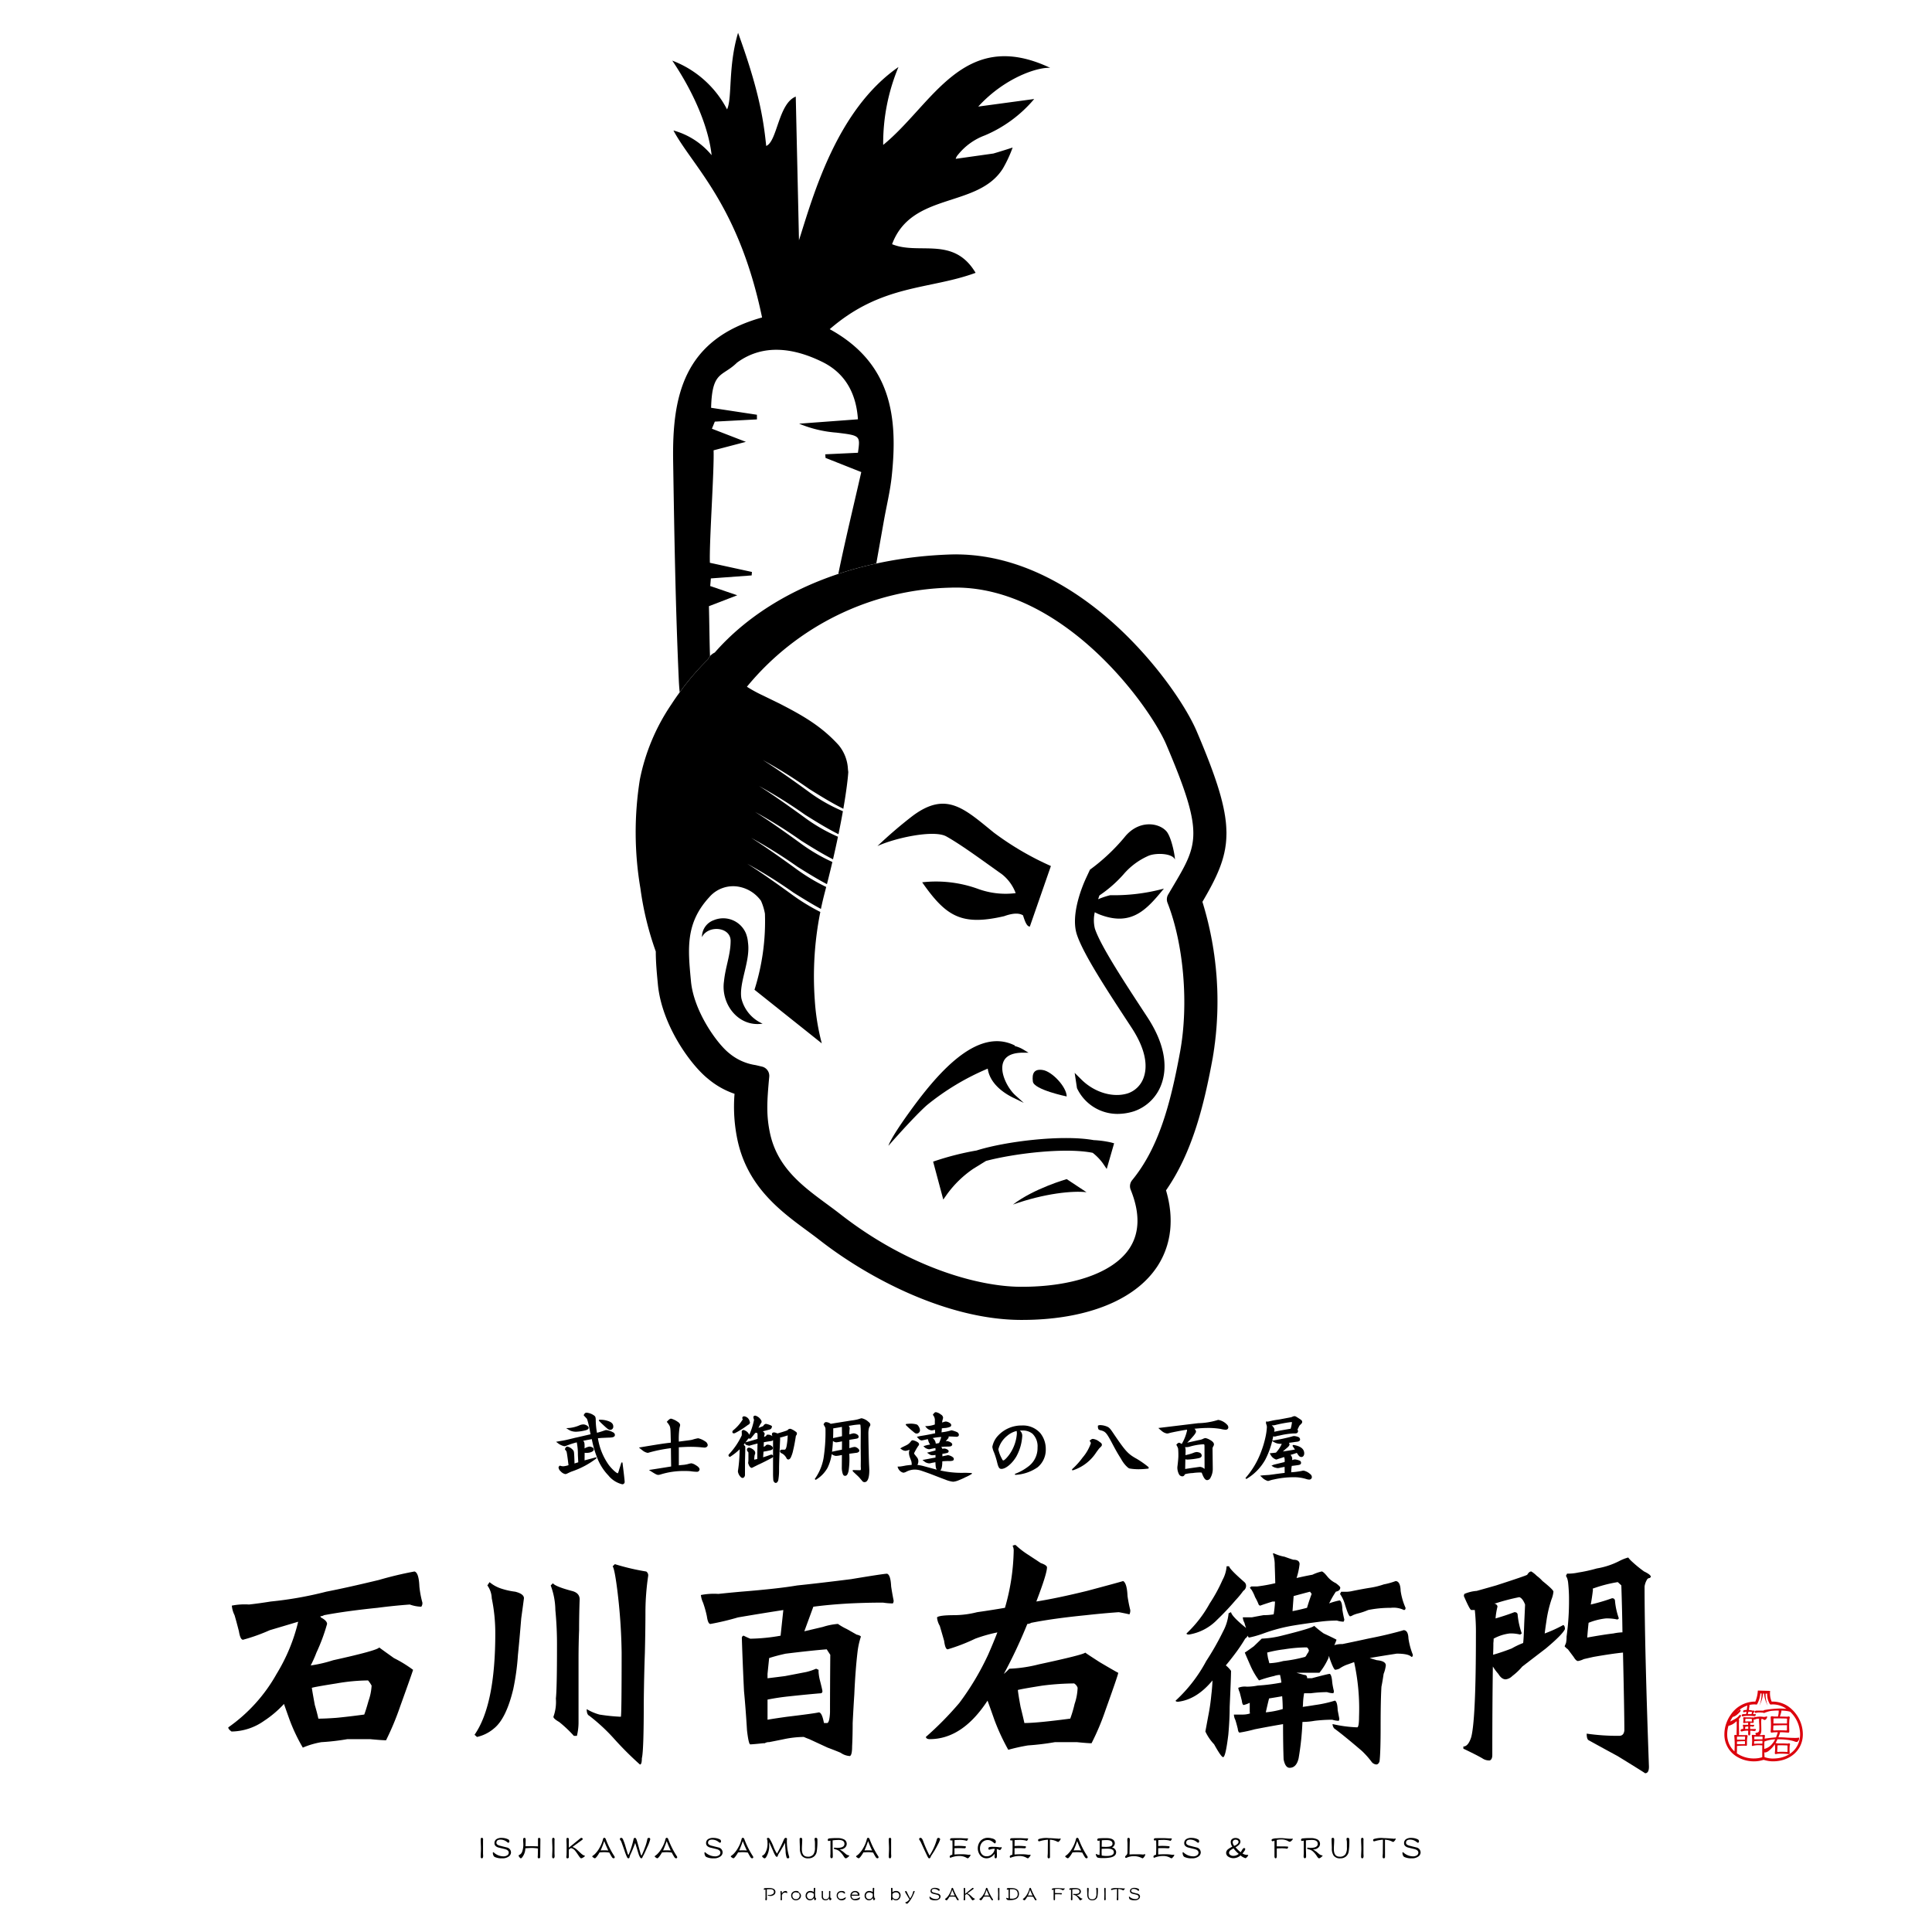 <svg xmlns="http://www.w3.org/2000/svg" xmlns:xlink="http://www.w3.org/1999/xlink" width="347" height="347" viewBox="0 0 347 347">
  <defs>
    <clipPath id="clip-path">
      <rect id="長方形_8490" data-name="長方形 8490" width="347" height="347" transform="translate(14 203)" fill="#fff" stroke="#707070" stroke-width="1"/>
    </clipPath>
    <clipPath id="clip-path-2">
      <rect id="長方形_3" data-name="長方形 3" width="282.812" height="336.037"/>
    </clipPath>
  </defs>
  <g id="グループ_6381" data-name="グループ 6381" transform="translate(-14 -203)">
    <g id="マスクグループ_919" data-name="マスクグループ 919" clip-path="url(#clip-path)">
      <g id="グループ_6333" data-name="グループ 6333" transform="translate(55 208.888)">
        <g id="グループ_3" data-name="グループ 3" clip-path="url(#clip-path-2)">
          <g id="グループ_6446" data-name="グループ 6446">
            <path id="パス_83" data-name="パス 83" d="M146.869,112.55a2.588,2.588,0,0,1,.378-.594c-.1-3.008-.116-6.009-.192-8.968l5.084-1.96-4.852-1.661q.058-.684.115-1.368l7.327-.538.048-.622-7.548-1.648c-.142-3.611.8-16.734.661-20.2l5.8-1.52-6.1-2.359.523-1.274,7.566-.4q0-.417-.008-.834l-8.224-1.25c.171-6.7,1.993-5.5,4.648-8.107,4.765-3.5,10.323-2.6,15.34-.125,4,1.969,6.065,5.519,6.382,10.3l-10.565.785a21.717,21.717,0,0,0,6.724,1.609c4.279.522,4.28.517,3.843,3.615l-5.87.277q.026.324.052.648l6.416,2.543c-1.436,6.321-2.894,12.283-4.124,18.287a65.8,65.8,0,0,1,6.822-1.863q.684-3.839,1.364-7.679c.467-2.641,1.116-5.26,1.4-7.92,1.158-10.709-.048-20.4-11.129-26.49,9.372-8.135,17.9-7.062,26.2-10.12-3.969-6.672-10.165-3.153-15-5.143,3.52-9.46,15.407-6.407,19.908-13.6a23.251,23.251,0,0,0,1.747-3.762s-1.5.5-3.454,1.075l-6.776.954a1.94,1.94,0,0,1,.443-.765,11.128,11.128,0,0,1,4.787-3.44,23.554,23.554,0,0,0,8.871-6.539l-10.051,1.36C200.2,8.04,206.129,6.14,208.353,6.3c-15.6-7.38-21.1,6.586-30,13.842a35.543,35.543,0,0,1,2.744-13.992C170,13.847,165.8,29.19,163.23,37.262c-.2-9.059-.382-17.018-.579-25.8-3.13,1.238-3.32,8.077-5.309,8.863-.536-5.327-1.506-10.538-5.052-20.321-1.833,6.116-1.02,11.734-1.978,13.757A18.451,18.451,0,0,0,140.474,5c4.255,6.326,6.574,12.43,7.065,16.984a13.537,13.537,0,0,0-6.856-4.437C144.1,23.963,152.393,30.9,156.6,51.133c-14.269,3.973-16.152,14.363-15.972,25.839.207,13.128.425,26.261,1.02,39.375.032.7.086,1.405.153,2.106a47,47,0,0,1,5.065-5.9" transform="translate(-60.727)"/>
            <path id="パス_84" data-name="パス 84" d="M270.047,196.813c-1.982-4.649-7.466-12.675-14.823-19.31-6.588-5.942-17.071-12.928-29.655-12.46q-1.648.06-3.269.187,1.617-.127,3.263-.186c12.587-.459,23.068,6.518,29.655,12.46,7.356,6.635,12.84,14.661,14.823,19.31,7.212,16.915,6.671,21.014,1.019,30.607a60.6,60.6,0,0,1,1.853,28.019c-1.528,8.327-3.611,16.937-8.389,23.8,1.913,6.507.175,11.1-1.7,13.867-3.548,5.234-10.732,8.515-20.04,9.254,9.311-.738,16.5-4.019,20.046-9.254,1.875-2.765,3.613-7.36,1.7-13.867,4.779-6.867,6.862-15.477,8.389-23.8a60.6,60.6,0,0,0-1.853-28.019c5.652-9.593,6.193-13.692-1.019-30.607" transform="translate(-96.1 -71.338)"/>
            <path id="パス_85" data-name="パス 85" d="M222.443,293.111c1.875-2.765,3.613-7.36,1.7-13.867,4.779-6.867,6.862-15.477,8.389-23.8a60.59,60.59,0,0,0-1.852-28.019c5.652-9.593,6.193-13.692-1.019-30.607-1.983-4.649-7.467-12.675-14.823-19.31-6.586-5.942-17.068-12.92-29.654-12.46q-1.645.06-3.263.186a72.972,72.972,0,0,0-9.816,1.434,65.82,65.82,0,0,0-6.822,1.863c-9.009,3-16.668,7.82-22.189,14.123a2.666,2.666,0,0,0-.827.609c-.009.01-.018.026-.027.036a2.576,2.576,0,0,0-.378.594,46.92,46.92,0,0,0-5.065,5.9c-.494.678-1,1.4-1.5,2.174a36.668,36.668,0,0,0-5.654,13.491,60.08,60.08,0,0,0,.1,19.552,55.352,55.352,0,0,0,2.76,11.335c0,1.959.187,3.91.367,5.8l.013.131c.685,7.2,5.795,14.372,9.031,16.956a14.813,14.813,0,0,0,4.734,2.674,28.827,28.827,0,0,0,.53,8.3c1.792,8.4,7.74,12.783,12.521,16.3.789.581,1.534,1.13,2.242,1.683,8.814,6.883,22.912,14.261,36.045,14.329h.3q2.119,0,4.118-.16c9.308-.739,16.492-4.02,20.04-9.254M217.8,279.137c1.716,4.241,1.619,7.816-.288,10.63-2.918,4.3-10.211,6.84-19.487,6.8-7.629-.039-20.148-3.493-32.408-13.066-.768-.6-1.549-1.175-2.376-1.784-4.378-3.224-8.906-6.558-10.225-12.745-.679-3.185-.556-5.647-.135-10.135a1.7,1.7,0,0,0-1.285-1.811c-.417-.1-.8-.192-1.168-.276a9.6,9.6,0,0,1-4.785-2.17c-2.173-1.735-6.309-7.518-6.818-12.864l-.012-.129c-.55-5.777-.985-10.34,3.3-15a5.646,5.646,0,0,1,5.469-1.839,6.308,6.308,0,0,1,3.82,2.5,10.1,10.1,0,0,1,.706,2.308,40.7,40.7,0,0,1-1.867,13.631l-.009.028,11.988,9.553.105.084-.039-.129a40.449,40.449,0,0,1-1.23-7.712,58.993,58.993,0,0,1,1-15.767,36.1,36.1,0,0,1-5.062-3.092c-2.311-1.683-5.766-4.143-8.081-5.574a85.425,85.425,0,0,1,8.334,5.2c1.622,1.016,3.24,2.02,4.915,2.924q.3-1.442.691-2.938c.09-.344.173-.674.259-1.011a34.064,34.064,0,0,1-5.42-3.258c-2.312-1.683-5.766-4.143-8.081-5.574a85.483,85.483,0,0,1,8.334,5.2c1.745,1.093,3.485,2.176,5.3,3.13q.53-2.08.974-3.982a31.967,31.967,0,0,1-5.826-3.433c-2.311-1.683-5.766-4.143-8.081-5.573a85.417,85.417,0,0,1,8.334,5.2c1.87,1.171,3.735,2.327,5.687,3.329.333-1.44.627-2.788.892-4.058a30.6,30.6,0,0,1-6.134-3.555c-2.312-1.683-5.766-4.143-8.081-5.573a85.42,85.42,0,0,1,8.334,5.2c1.961,1.228,3.918,2.441,5.974,3.475.309-1.507.573-2.888.793-4.133a29.811,29.811,0,0,1-6.322-3.626c-2.311-1.684-5.766-4.143-8.081-5.574a85.539,85.539,0,0,1,8.335,5.2c2.016,1.263,4.026,2.51,6.145,3.563.554-3.2.821-5.458.89-6.609-.022-.14-.04-.3-.062-.493a7.285,7.285,0,0,0-1.692-4.355c-3.135-3.446-6.518-5.335-10.617-7.448l-2.967-1.445a24.749,24.749,0,0,1-2.87-1.566A48.781,48.781,0,0,1,185.4,171c10.709-.395,19.846,5.8,25.627,11.064,7.033,6.4,11.719,13.725,13.152,17.087,6.831,16.021,5.755,17.839,1.223,25.488q-.42.707-.873,1.478a1.707,1.707,0,0,0-.116,1.482c2.919,7.454,3.826,18.211,2.257,26.765-1.777,9.694-3.921,17.324-8.61,23.056a1.7,1.7,0,0,0-.261,1.717" transform="translate(-55.72 -71.339)"/>
            <path id="パス_86" data-name="パス 86" d="M217.753,249.777c2.862,1.608,6.727,4.492,9.994,6.8a7.749,7.749,0,0,1,2.459,3.387,14.416,14.416,0,0,1-6.782-.77,22.154,22.154,0,0,0-10.01-1.175c4.305,6.169,7.083,7.847,14.721,6.085,1.77-.642,2.791-.528,3.393-.15.367,1.186.706,2.016,1.222,2.016l3.784-10.877a52.757,52.757,0,0,1-10.258-6.008c-5.32-4.318-8.542-7.5-14.579-2.993a79.553,79.553,0,0,0-6.319,5.422c3.071-1.44,10.137-2.992,12.375-1.735" transform="translate(-88.785 -105.439)"/>
            <path id="パス_87" data-name="パス 87" d="M251.866,350.058c-5.757-1.05-16.046.259-21.061,1.854a50.842,50.842,0,0,0-7.3,1.831l-.507.169,1.821,6.81.7-.984a19.083,19.083,0,0,1,4.724-4.563c.439-.266.842-.516,1.218-.749s.716-.443,1.045-.64c4.886-1.3,14.116-2.459,19.151-1.454a9.508,9.508,0,0,1,1.838,1.9l.681,1,1.329-4.609-.556-.152a17.94,17.94,0,0,0-3.081-.418" transform="translate(-96.402 -151.166)"/>
            <path id="パス_88" data-name="パス 88" d="M248.253,367.241c5.725-2.032,10.788-2.509,13.212-2.217l-3.562-2.353s-5.9,1.683-9.65,4.57" transform="translate(-107.319 -156.782)"/>
            <path id="パス_89" data-name="パス 89" d="M283.4,296.993c.836-2.383,1.067-6.389-2.572-11.938l-.245-.374c-3.824-5.828-8.158-12.434-9.172-15.518a6.353,6.353,0,0,1-.02-2.946,7.963,7.963,0,0,0,1.274.557c5.57,1.959,8.223-1.281,11.141-4.8a34.254,34.254,0,0,1-9.638,1.183,13.792,13.792,0,0,0-2.176.727c.076-.234.154-.465.233-.685a22.751,22.751,0,0,0,4.294-3.752,12.456,12.456,0,0,1,4.6-3.4c1.412-.537,4.253-.393,4.67.711,0-.746-.641-4.077-1.544-5.092-1.382-1.553-5.009-2.108-7.557,1.133a34.868,34.868,0,0,1-6.164,5.775l-.718,1.545c-.486,1.042-2.844,6.428-1.633,10.106,1.155,3.51,5.428,10.023,9.56,16.32l.245.374c2.878,4.385,2.788,7.284,2.207,8.943a4.568,4.568,0,0,1-2.811,2.869c-2.658.867-6.028-.123-8.387-2.464l-1.209-1.2.414,2.745a8.033,8.033,0,0,0,7.2,4.626,9.783,9.783,0,0,0,3.042-.47,7.988,7.988,0,0,0,4.966-4.98" transform="translate(-115.76 -108.262)"/>
            <path id="パス_90" data-name="パス 90" d="M254.521,330.195c.183,1.464,6.074,2.675,6.074,2.675,0-1.686-2.609-4.482-4.282-4.745-1.582-.249-1.976.606-1.793,2.07" transform="translate(-110.011 -141.829)"/>
            <path id="パス_91" data-name="パス 91" d="M231.337,329.208l1.831.9-1.516-1.365c-1.379-1.24-2.87-4.1-2.167-5.947.428-1.121,1.615-1.695,3.526-1.7l1.01,0-.865-.522a5.792,5.792,0,0,0-1.635-.684l.078-.07c-6.855-3.457-14.066,5.091-19.212,12.28-3.315,4.631-3.528,5.711-3.528,5.711s4.58-5.239,6.917-7.3a44.729,44.729,0,0,1,10.919-6.553c.209,1.579,1.348,3.642,4.641,5.259" transform="translate(-90.29 -137.912)"/>
            <path id="パス_92" data-name="パス 92" d="M156.947,294.59c-.514-2.813,1.658-6.787,1.173-10.1a5.688,5.688,0,0,0-.39-1.682,4.425,4.425,0,0,0-5.77-2.315,3.2,3.2,0,0,0-2.106,3.043c1.083-2.235,5.242-1.877,5.148.759-.019,2.433-.938,4.615-1.189,7.165-.6,4.087,2.577,8.284,6.937,7.612a6.658,6.658,0,0,1-3.8-4.485" transform="translate(-64.778 -121.105)"/>
          </g>
          <path id="パス_93" data-name="パス 93" d="M12.553,495.833q-2.452.735-5.1,1.52a32.916,32.916,0,0,1-4.806,1.717q-.49,0-.735-1.52-.491-1.913-.785-2.894a4.787,4.787,0,0,1-.49-1.715,11.783,11.783,0,0,1,3.089-.2q1.814-.2,3.923-.54a66.532,66.532,0,0,0,9.954-1.765q3.776-.736,9.464-2.108a65.331,65.331,0,0,1,6.375-1.52q.784.2.882,2.7a17.588,17.588,0,0,0,.54,2.893,1.052,1.052,0,0,1-.2.736,6.642,6.642,0,0,1-2.06-.393q-2.795.2-5.786.588-5.738.589-9.611,1.324a1.448,1.448,0,0,1-.736.2c.065,0,.114.066.147.2q1.127.588,1.127,1.177a33.5,33.5,0,0,1-1.912,5.148,20.683,20.683,0,0,1-1.03,2.305,24.055,24.055,0,0,0,4.02-.933q7.993-1.764,8.287-2.3.244.2,2.648,1.913a22.588,22.588,0,0,1,3.432,2.108q-.147.541-2.353,6.668a49.5,49.5,0,0,1-2.5,5.983q-.687,0-2.844-.2H21.38a41.617,41.617,0,0,1-4.659.539,14.7,14.7,0,0,0-3.334.981,31.681,31.681,0,0,1-2.5-5.346q-.49-1.372-.882-2.5a18.972,18.972,0,0,1-3.58,3.04,10.343,10.343,0,0,1-5.835,1.913C.2,515.284,0,515.039,0,514.809A28.96,28.96,0,0,0,8.68,505.2a32.237,32.237,0,0,0,3.873-9.365m12.552,10.542a34.5,34.5,0,0,0-5.687.539q-3.727.589-4.414.785.147.981.539,3.089.393,1.324.638,2.452,1.225,0,3.237-.148,2.058-.194,5-.588.245-.589.785-2.5a9.66,9.66,0,0,0,.539-2.7,5.223,5.223,0,0,0-.638-.932" transform="translate(0 -210.448)"/>
          <path id="パス_94" data-name="パス 94" d="M80.607,487.714a6.271,6.271,0,0,0,2.157,1.177,13.13,13.13,0,0,0,2.452.539q1.569.394,1.569,1.177-.1.785-.49,3.628-.295,3.629-.588,6.522a43.473,43.473,0,0,1-.834,6.129Q83.6,512.233,81.391,514a7.028,7.028,0,0,1-3.039,1.52l-.441-.393q3.726-5.343,3.726-18.192A30.813,30.813,0,0,0,81,490.608a4.15,4.15,0,0,0-.785-2.305Zm11.376.2q.441.588,3.384,1.374,1.42.342,1.422,1.52-.1,2.843-.1,5.54-.1,2.5-.1,5.2v11.279a10.257,10.257,0,0,1-.295,2.5h-.539a22.3,22.3,0,0,0-2.648-2.5q-1.03-.589-1.03-.933a7.832,7.832,0,0,0,.442-3.284q.2-1.717.2-9.366a64.017,64.017,0,0,0-.293-6.522,13.08,13.08,0,0,0-.834-4.413Zm11.131-3.432a41.286,41.286,0,0,0,5.639,1.324.826.826,0,0,1,.343.784,45.565,45.565,0,0,0-.491,6.325q0,3.237-.1,7.453-.147,4.022-.2,9.022,0,8.631-.343,9.954,0,1.127-.343,1.129a58.711,58.711,0,0,1-4.756-4.756,33.1,33.1,0,0,0-4.364-4.021q-.442-.2-.441-1.178a8.862,8.862,0,0,0,2.3.982,33.154,33.154,0,0,0,3.825.391q.147,0,.147-11.523a101.56,101.56,0,0,0-.785-11.277q-.49-3.825-.833-4.217Z" transform="translate(-33.68 -209.439)"/>
          <path id="パス_95" data-name="パス 95" d="M169.715,493.435l-1.619,4.413,3.334-.785a11.737,11.737,0,0,1,2.7-.539,10.9,10.9,0,0,0,1.619.931l1.716.98c.523.13.785.263.785.392a13.834,13.834,0,0,0-.588,2.648q-.393,3.287-.588,7.7-.147,2.257-.295,5.149,0,2.305-.1,4.217,0,1.52-.392,1.716a3.215,3.215,0,0,1-1.668-.589q-.784-.342-2.353-.931-1.276-.589-3.285-1.52c-.36-.131-.686-.262-.981-.393a18.167,18.167,0,0,0-3.531.393q-1.667.342-2.7.539a1.4,1.4,0,0,0-.784.2h-.294q-1.864.2-2.3.2-.295,0-.589-2.5-.246-4.02-.539-7.061-.245-5-.392-9.611c.065-.228.179-.344.343-.344a11.169,11.169,0,0,0,1.177.54,33.327,33.327,0,0,0,5.442-.54l.491-4.609q-3.826.589-8.14,1.324a47.837,47.837,0,0,1-4.953,1.178q-.44,0-.637-1.374a18.509,18.509,0,0,0-.687-2.452,4.476,4.476,0,0,1-.392-1.373,12.12,12.12,0,0,1,3.138-.2q1.864-.2,4.021-.393,6.718-.539,10.15-1.127,3.825-.393,9.66-1.127,5.884-.98,6.472-.98.637.2.736,2.3.2,1.323.441,2.5a.76.76,0,0,1-.147.54,12.65,12.65,0,0,1-1.765-.148q-2.894,0-5.982.148-3.629.2-6.521.589m-8.238,20.3q1.078-.2,3.531-.54,4.9-.587,5.688-.784.539,0,.883,1.716l.049.2h.539q.442,0,.539-1.913,0-4.02.049-10.346c-.262-.392-.474-.718-.637-.981q-2.647.2-7.4.785-1.765.393-2.942.785-.1.932-.294,2.843v.785q1.618-.194,3.138-.392,2.06-.391,3.825-.735a10.275,10.275,0,0,0,1.765-.589l.441.2v.393a8.435,8.435,0,0,0,.2,1.324q.49,1.913.49,2.109a.346.346,0,0,1-.392.391q-2.4.2-5.541.54-1.962.2-3.922.588v3.629Z" transform="translate(-64.634 -210.746)"/>
          <path id="パス_96" data-name="パス 96" d="M234.9,489.709a39.152,39.152,0,0,0,1.57-10.346,1.753,1.753,0,0,0-.2-.784.875.875,0,0,1,.539-.148,14.968,14.968,0,0,0,2.206,1.716q1.422.932,2.305,1.52,1.127.393,1.127.784,0,1.129-1.913,6.129,3.726-.588,9.121-1.911,5.884-1.57,6.472-1.766.687.393.785,2.7.194,1.324.49,2.5a1.417,1.417,0,0,1-.148.785q-.833-.2-1.911-.392-2.846.2-5.884.539-5.934.589-9.856,1.374a1.371,1.371,0,0,1-.686.2,89.983,89.983,0,0,1-4.216,8.973,10.069,10.069,0,0,0,.98-.932,25.056,25.056,0,0,0,5.3-.784q7.991-1.717,8.336-2.109.244.2,2.6,1.717,2.991,1.764,3.334,1.913-.1.587-2.3,6.717a44.173,44.173,0,0,1-2.5,5.933q-.637,0-2.648-.2h-3.923a46.54,46.54,0,0,1-4.854.589,33.716,33.716,0,0,0-3.53.785,38.461,38.461,0,0,1-2.5-5.394q-.735-2.107-1.226-3.433-4.512,6.915-10.395,6.915-.589,0-.686-.392a58.092,58.092,0,0,0,6.031-6.129,48.232,48.232,0,0,0,5.149-8.63q.93-2.108,1.667-4.02a26.9,26.9,0,0,0-3.972,1.127,33.239,33.239,0,0,1-4.951,1.911q-.443,0-.638-1.52-.49-1.714-.785-2.7a3.492,3.492,0,0,1-.49-1.52q.393-.391,3.138-.393a17.194,17.194,0,0,0,4.07-.539q2.745-.393,5-.785m12.407,13.583a47.943,47.943,0,0,0-5.688.392q-3.726.589-4.413.785.1.932.49,3.039.393,1.569.686,2.894,1.178,0,3.236-.2t5-.589a21.481,21.481,0,0,0,.784-2.648,9.994,9.994,0,0,0,.54-2.893,1.445,1.445,0,0,0-.638-.785" transform="translate(-95.402 -206.825)"/>
          <path id="パス_97" data-name="パス 97" d="M308.738,501.214a4.823,4.823,0,0,1,.932.98q0,1.129-.245,6.472,0,2.307-.245,5-.49,4.022-.932,4.022-.344,0-1.618-2.305a8.519,8.519,0,0,1-1.569-2.3q.1-.541.49-2.649a37.128,37.128,0,0,0,.588-4.02q.147-1.176.2-2.5-2.844,3.433-6.178,3.825-.441,0-.441-.2a26.772,26.772,0,0,0,5.492-7.109,49.236,49.236,0,0,0,3.04-5.344,8.562,8.562,0,0,0,.98-3.237l.441-.2q.1.735,2.7,2.844a9.6,9.6,0,0,1-.295-.931,2.323,2.323,0,0,1-.293-.982H313.4q.981-.194,2.109-.392a10.509,10.509,0,0,0,1.814-.146,19.128,19.128,0,0,0,.245-2.3h-.441q-1.717.54-2.207.736a.392.392,0,0,1-.293-.2,8.523,8.523,0,0,0-.638-1.324,7.179,7.179,0,0,0-.638-1.324,1.53,1.53,0,0,1-.295-.393l.246-.2h1.029a29.732,29.732,0,0,0,3.285-.589q-.049-1.911-.1-3.235a6.018,6.018,0,0,0-.343-2.109h.245a7.392,7.392,0,0,0,1.863.589q.931.342,1.569.539,1.128,0,1.129.785a12.257,12.257,0,0,1-.54,2.5q1.716-.393,2.844-.589a8.285,8.285,0,0,1,1.667-.588q.294,0,1.079.98a4.41,4.41,0,0,0,1.471,1.127q.783.589.785.785,0,.589-.785.735a14.679,14.679,0,0,0-1.03,1.766,3.52,3.52,0,0,1-.2.343,12.733,12.733,0,0,1,1.912-.54q.441.2.49,1.716.147.933.343,1.717a.652.652,0,0,1-.148.392,4.373,4.373,0,0,1-1.176-.2,24.554,24.554,0,0,0-3.041.2q-3.041.393-5.05.735a29.994,29.994,0,0,0-5.1,1.373,18.224,18.224,0,0,1-2.55.736c-.131,0-.229-.114-.294-.344a1.193,1.193,0,0,1-.441.54,28.827,28.827,0,0,1-1.814,2.7q-.882,1.177-1.667,2.108m.588-17.8q.1.539,2.746,2.843a.884.884,0,0,1,.295.785,1.066,1.066,0,0,1-.49.785,16.572,16.572,0,0,1-1.422,1.716,46.184,46.184,0,0,1-3.236,3.433,9.088,9.088,0,0,1-5.1,2.7c-.294,0-.441-.065-.441-.2a21.847,21.847,0,0,0,4.168-5.393,28.535,28.535,0,0,0,2.3-4.217,6.053,6.053,0,0,0,.735-2.451Zm20.35,13.974q2.843-.588,4.609-.98,1.765-.343,3.432-.736,2.4-.588,2.942-.784.833,0,.883,1.52a13.024,13.024,0,0,0,.784,2.892q0,.393-.245.393-.541-.589-2.648-.589-2.55.392-4.854.785c.392.131.816.262,1.275.392q1.618.148,1.619.932a5.9,5.9,0,0,1-.393,1.519q-.2,1.374-.392,2.305-.146,2.305-.147,7.109,0,4.757-.2,6.326-.2.539-.588.54a1.2,1.2,0,0,1-.882-.54,15.376,15.376,0,0,0-1.717-1.913q-3.383-2.893-4.953-4.021a1.3,1.3,0,0,1-.294-.784,23.473,23.473,0,0,0,4.413.588q.343,0,.344-1.913a39.129,39.129,0,0,0-.883-9.806l-1.079.393a5.758,5.758,0,0,0-1.569.784,2.237,2.237,0,0,1-.736.2q-.295,0-1.029-2.108c-.034-.131-.066-.262-.1-.392-.033.131-.066.262-.1.392a11.549,11.549,0,0,1-1.618,2.648h-4.119q.686.2,1.422.392.49,0,.49.589h.833q2.942-.784,3.236-.785.342.2.441,1.57a13.721,13.721,0,0,0,.294,1.52.87.87,0,0,1-.1.391,3.84,3.84,0,0,1-1.128-.2,22.88,22.88,0,0,0-2.893.2h-1.226a12.76,12.76,0,0,0-.2,1.913,4.17,4.17,0,0,1-.049.539q1.077-.146,2.255-.342a21.384,21.384,0,0,0,3.531-.785q.441.2.49,1.717.146.784.294,1.52a.882.882,0,0,1-.1.393,4.4,4.4,0,0,1-1.177-.2,27.23,27.23,0,0,0-3.187.2,12.626,12.626,0,0,1-2.158.2,50.44,50.44,0,0,1-.686,6.521q-.393,1.716-1.619,1.716-.784,0-1.078-1.52-.1-2.7-.1-6.324-2.355.392-5.1.931a25.445,25.445,0,0,1-2.7.588q-.246,0-.343-.735-.295-1.176-.441-1.569a2.314,2.314,0,0,1-.246-.932h1.668a4.172,4.172,0,0,0,1.226-.2,1.579,1.579,0,0,1-.049-.393v-1.52a5.646,5.646,0,0,1-1.079.393q-.246,0-.343-.785-.245-.979-.392-1.52a2.656,2.656,0,0,1-.245-.784,3.078,3.078,0,0,1,1.52-.2,10.464,10.464,0,0,0,1.961-.2,33.085,33.085,0,0,0,4.266-.539,11.793,11.793,0,0,0-.245-1.374,3.456,3.456,0,0,0-1.079.2,22.223,22.223,0,0,0-2.7.785,13.607,13.607,0,0,1-1.47-2.5q-.932-2.107-1.079-2.5.343-.2,1.618-1.128,1.225-1.178,1.422-1.373a17.508,17.508,0,0,0,3.628-.54q5.54-1.372,5.787-1.765a16.526,16.526,0,0,0,1.716,1.373q2.01.933,2.3,1.129a9.2,9.2,0,0,1-.392.98,4.012,4.012,0,0,1,1.422-.2m-13.729,12.259a15.6,15.6,0,0,0,3.039-.589q0-1.127-.1-2.3-1.128.2-2.353.393-.295,1.175-.588,2.5m7.306-11.67a26.773,26.773,0,0,0-3.972.343,22.04,22.04,0,0,0-3.089.589q.049.392.147.981.147.539.245.932a10.919,10.919,0,0,0,2.5-.392,24.608,24.608,0,0,0,3.873-.735q.147,0,.442-.589a1.2,1.2,0,0,0,.294-.589q-.2-.538-.441-.539m.1-7.11q.392-1.324.833-2.5c-.1-.13-.2-.262-.294-.393q-.785.2-2.942.785-.1,1.324-.2,2.7h.049q1.078-.2,2.55-.589m15.887-4.8q.882,0,.932,1.765a11.519,11.519,0,0,0,.882,3.039c0,.263-.1.392-.294.392a4.25,4.25,0,0,0-2.354-.392,19.835,19.835,0,0,0-4.07.392,11.75,11.75,0,0,1-1.716.589,6.2,6.2,0,0,0-1.03.343,1.205,1.205,0,0,1-.49.2q-.295,0-.98-2.3a6.327,6.327,0,0,0-.834-1.716l.2-.393h1.03a5.455,5.455,0,0,0,1.03-.146q1.96-.393,3.236-.589a13.657,13.657,0,0,0,2.353-.589,13.04,13.04,0,0,0,2.109-.588" transform="translate(-129.567 -207.983)"/>
          <path id="パス_98" data-name="パス 98" d="M405.365,496.036a24.479,24.479,0,0,0,3.334-1.52q.295.148.294.736-.441.982-3.432,3.482-2.746,2.109-4.217,3.235a11.126,11.126,0,0,1-1.814,1.717,1.98,1.98,0,0,1-1.177.589c-.49,0-.931-.326-1.324-.982a9.174,9.174,0,0,1-.98-1.324q-.1,6.914-.1,15.888,0,.783-.442.98a2.142,2.142,0,0,1-1.373-.392q-.687-.391-1.471-.784-1.471-.735-1.913-.932v-.392q.883,0,1.422-1.716.834-3.285.833-18.388a37.178,37.178,0,0,0-.2-4.413h-.638q-.246,0-1.324-2.5a.864.864,0,0,1,.1-.392,6.985,6.985,0,0,1,2.207-.539q1.421-.393,3.481-.982,5.3-1.717,5.59-1.913a1.561,1.561,0,0,1,.295-.392.608.608,0,0,1,.441-.2,5.224,5.224,0,0,1,.981.784,6.816,6.816,0,0,1,1.029.932q1.961,1.569,1.961,1.911a5.02,5.02,0,0,1-.343,1.374,22,22,0,0,0-.932,4.021q-.147.932-.294,2.108m-9.072-5.393q.589.2.589.589a12.451,12.451,0,0,0-.343,2.108q2.01-.588,3.383-1.127.588,0,.589.539a14.234,14.234,0,0,0,.735,3.285l-.294.2a6.746,6.746,0,0,0-1.863-.2,7.935,7.935,0,0,0-2.894.933,6.362,6.362,0,0,1-.049.784q0,.981-.049,2.108,1.422-.392,3.335-1.127a14.822,14.822,0,0,1,2.06-.981q.1-.589.2-3.628.147-3.09.148-3.285-.441-1.127-1.03-1.324a37.3,37.3,0,0,0-4.315,1.127Zm23.145,8.826q-2.011.2-5.345.785-.882.2-1.716.391a3.49,3.49,0,0,1-1.03.344q-.343,0-.785-.735l-1.029-1.374a2.687,2.687,0,0,1-.589-.539l.246-.589a4.969,4.969,0,0,0,.1-1.128,46.708,46.708,0,0,0,.441-6.913q0-1.178-.148-2.7a3.81,3.81,0,0,0-.2-.932c-.065-.13-.131-.262-.2-.392l.2-.392a8.88,8.88,0,0,0,2.011-.2,27.687,27.687,0,0,0,3.334-.736,13.685,13.685,0,0,0,4.119-1.373,7.984,7.984,0,0,1,1.519-.589,5.39,5.39,0,0,0,.736.785,22.212,22.212,0,0,0,2.108,1.717q1.226.588,1.226.98l-.2.2a.612.612,0,0,0-.442.2,3.313,3.313,0,0,0-.491,1.324q0,10.543.785,32.362,0,1.177-.686,1.177-.882-.589-4.953-3.089-2.452-1.323-5.2-2.844-.343-.2-.343-1.178a38.517,38.517,0,0,0,5.835.393q.833,0,.931-.98,0-3.237-.245-13.975m-6.178-5.344q-.147,1.324-.245,2.648,2.99-.539,4.707-.736a9.342,9.342,0,0,1,1.619-.2q-.049-3.825-.2-8.434l-.637-.589a24.393,24.393,0,0,0-4.512,1.177l.049.2q-.147,1.324-.393,2.648a33,33,0,0,0,3.825-1.128q.539,0,.539.588a12.718,12.718,0,0,0,.686,3.04l-.245.2a8.342,8.342,0,0,0-2.108-.2,11.586,11.586,0,0,0-3.089.785" transform="translate(-168.921 -208.542)"/>
          <path id="パス_99" data-name="パス 99" d="M107.627,444.144a10.991,10.991,0,0,0-.2-2.252,14.58,14.58,0,0,0-1.818.588,1.444,1.444,0,0,1-.392.112,2.875,2.875,0,0,1-.938-.378c-.083-.057-.083-.057-.573-.421.461-.083.853-.154,1.2-.209.406-.07.713-.14,1.749-.392.713-.182.363-.084,1.077-.251l2.168-.5c-.07-.349-.14-.714-.21-1.078a13.506,13.506,0,0,0-.378-1.538l-.069-.169-.154-.167-.2-.211a1.984,1.984,0,0,1-.224-.266c.182-.349.294-.447.531-.447a2.726,2.726,0,0,1,1.413.56c.182.168.224.336.224.867a13.555,13.555,0,0,0,.224,2.183c.573-.154.671-.182,1.4-.434a.823.823,0,0,1,.294-.055,3.412,3.412,0,0,1,1.161.391.571.571,0,0,1,.364.476c0,.349-.336.489-1.134.489l-1.273.057-.644.055a11.324,11.324,0,0,0,1.889,4.715c.546.755,1.427,1.58,1.692,1.58a2.815,2.815,0,0,0,.182-.476c.028-.125.07-.237.1-.349.112-.322.21-.643.308-.966l.056-.154.182.014c.21,1.665.392,3.19.392,3.456a.415.415,0,0,1-.434.448,4.578,4.578,0,0,1-2.489-1.582,9.458,9.458,0,0,1-1.875-2.84,18.421,18.421,0,0,1-1.1-3.678c-.825.139-.993.182-1.553.294.237.237.266.419.251,1.37a2.327,2.327,0,0,1,.909-.336,1.315,1.315,0,0,1,.531.168.433.433,0,0,1,.224.35c0,.336-.587.616-1.287.616a3.487,3.487,0,0,1-.363-.015l-.014,1.357c.769-.2.979-.252,2.085-.559l.07.182a15.222,15.222,0,0,1-4.295,2.322,5.929,5.929,0,0,0-.588.237l-.42.2a.784.784,0,0,1-.308.085,1.483,1.483,0,0,1-.812-.476,1.087,1.087,0,0,1-.405-.7c0-.125.042-.182.238-.349a1.756,1.756,0,0,0,.6.125,3.957,3.957,0,0,0,.951-.2c-.154-1.259-.266-2.084-.336-2.363-.028-.127-.1-.224-.322-.5.154-.364.266-.476.462-.476a1.9,1.9,0,0,1,1.007.63.675.675,0,0,1,.168.392c.042.251.084,1.216.1,2.014.28-.1.336-.112.672-.211Zm.434-5.372a1.871,1.871,0,0,1,.531-.1c.447,0,.965.321.965.6,0,.2-.153.336-.475.434a8,8,0,0,1-1.8.279,2.655,2.655,0,0,1-1.021-.2,8.042,8.042,0,0,1-.741-.448,5.966,5.966,0,0,0,2.546-.574m3.357-.923a4.2,4.2,0,0,1,1.567.2c.671.211.993.531.993.994a.561.561,0,0,1-.518.615c-.322,0-.42-.07-1.5-1.078a7.683,7.683,0,0,1-.574-.588Z" transform="translate(-44.834 -188.725)"/>
          <path id="パス_100" data-name="パス 100" d="M138.066,446.741c.266-.042.489-.083.643-.125a3.761,3.761,0,0,1,.615-.14,1.975,1.975,0,0,1,.8.336c.448.252.686.531.686.77a.468.468,0,0,1-.518.419,8.6,8.6,0,0,1-1.077-.1q-.42-.043-1.091-.042a13.974,13.974,0,0,0-4.309.617,1.688,1.688,0,0,1-.42.083c-.279,0-.531-.14-1.679-.882q1.805-.273,3.987-.63c-.028-1.833-.041-2.924-.041-3.288a26.313,26.313,0,0,0-3.833.755,1.355,1.355,0,0,1-.363.085,2.086,2.086,0,0,1-.951-.476c-.1-.07-.1-.07-.6-.476,3.763-.63,4.309-.713,5.736-.88l-.028-.91c-.028-1.525-.056-1.8-.209-2.126a3.708,3.708,0,0,0-.5-.7c.406-.448.588-.573.783-.573a3.738,3.738,0,0,1,1.273.63.724.724,0,0,1,.35.5,2.86,2.86,0,0,1-.112.5,13.893,13.893,0,0,0-.126,2.49c1.567-.2,2.126-.265,2.406-.336a7.333,7.333,0,0,1,1.063-.266,3.582,3.582,0,0,1,1.231.545.9.9,0,0,1,.49.672c0,.266-.252.462-.588.462-.083,0-.209-.015-.35-.028a20.365,20.365,0,0,0-2.224-.112c-.392,0-1.063.028-2.028.083v3.246l.167-.028Z" transform="translate(-56.16 -189.546)"/>
          <path id="パス_101" data-name="パス 101" d="M159.742,440.776a.679.679,0,0,0,.221-.048,15.124,15.124,0,0,0,2.287-1.441c.229-.114.351-.235.386-.382a.339.339,0,0,0-.042-.262,1.163,1.163,0,0,0-.888-.911.385.385,0,0,0-.362.078.314.314,0,0,0-.06.308l.014.051.036.037c.01.009.015.041,0,.09a7.661,7.661,0,0,1-1.731,1.963l-.044.051c-.034.057-.139.233-.024.375a.244.244,0,0,0,.2.09" transform="translate(-68.946 -189.226)"/>
          <path id="パス_102" data-name="パス 102" d="M170.282,440.332a3.447,3.447,0,0,0-.844-.466.543.543,0,0,0-.565.23,3.844,3.844,0,0,1-.437.172c-.445.148-.912.289-1.393.421a1.919,1.919,0,0,0-.515-.181c-.218-.023-.36.031-.434.16a.51.51,0,0,0,.085.512,2.5,2.5,0,0,0-.611-.267l-.413-.008-.055.1a.727.727,0,0,1-.45.3c.018-.119.036-.234.053-.344a.378.378,0,0,0-.1-.492c-.048-.048-.108-.1-.179-.166.405-.1.8-.207,1.2-.311a.546.546,0,0,0,.429-.53v-.11l-.093-.055a3.581,3.581,0,0,0-.944-.326c-.2,0-.371.127-.533.39-.242.11-.522.217-.845.328.13-.267.26-.522.389-.758a.46.46,0,0,0,.052-.674,1.669,1.669,0,0,0-.817-.7.414.414,0,0,0-.419-.018c-.1.075-.135.2-.094.407a1.21,1.21,0,0,1,.089.339,12.834,12.834,0,0,1-.851,2.657,1.415,1.415,0,0,0-.812-.8.335.335,0,0,0-.529.37v.51a12.887,12.887,0,0,1-2.283,3.383.3.3,0,0,0-.1.262.261.261,0,0,0,.152.191l.093.048.091-.053a10.55,10.55,0,0,0,1.661-1.316c0,.106,0,.264-.011.495a26.448,26.448,0,0,1-.292,3.391l-.01.036,0,.036a1.731,1.731,0,0,0,.443.949c.163.186.317.263.477.226.242-.056.324-.351.35-.449l.007-2.681c.033-1.068.049-1.844.049-2.442v-.064l-.039-.051a2.042,2.042,0,0,0-.24-.265l.756-1.014a1.165,1.165,0,0,0,.157-.157.242.242,0,0,0,.07.057.291.291,0,0,0,.305-.039l.789-.972.272-.03a.41.41,0,0,1,.132.248v.853c-.886.274-1.538.459-1.936.551-.081.016-.271.055-.3.224-.012.06-.01.172.172.291a2.97,2.97,0,0,0,.533.158l.047.009.045-.015c.38-.115.862-.244,1.438-.384-.027,1.025-.042,1.958-.044,2.781-.191.039-.377.078-.556.116a8.1,8.1,0,0,1,.079-.83.7.7,0,0,0,.025-.688,1.715,1.715,0,0,0-.924-.621.423.423,0,0,0-.424.133.491.491,0,0,0,.03.49l.022.047.044.028a.327.327,0,0,1,.112.188v1.243a3.631,3.631,0,0,1-.046.564l-.008.045.014.042c.157.514.344.778.591.829l.066.013,1.143-.573c.525-.229,1.342-.637,2.5-1.249l.062-.052a.293.293,0,0,0-.251-.508l-.068.012c-.445.166-.9.322-1.363.463l.07-1.012c.372-.061.758-.137,1.143-.226.191-.031.451-.1.521-.316.046-.145-.011-.3-.2-.479a1.322,1.322,0,0,0-.753-.233.443.443,0,0,0-.387.247c-.111.054-.211.1-.3.132.018-.34.03-.607.033-.82q.749-.133,1.378-.22l.051-.015a1.017,1.017,0,0,0,.227-.133v5.924a12.879,12.879,0,0,0,.052,1.313l.015.058c.043.094.175.384.422.384h0c.246,0,.378-.288.435-.423a9.716,9.716,0,0,0,.154-1.93c0-1.063.067-2.95.2-5.608l0-.036-.045-.135c.446-.11.917-.246,1.407-.405,0,.02,0,.042-.007.069a12.75,12.75,0,0,1-.2,1.855c-.045.238-.149.639-.359.639H167.9c-.075,0-.3,0-.376.179s.089.342.141.4l.066.042a1.788,1.788,0,0,1,.443.265,2.073,2.073,0,0,1,.5.639.378.378,0,0,0,.307.241h.024c.2,0,.347-.2.412-.3a5.521,5.521,0,0,0,.459-1.376c.165-.654.325-1.5.49-2.594a.532.532,0,0,0,.179-.455.417.417,0,0,0-.265-.3" transform="translate(-68.416 -189.12)"/>
          <path id="パス_103" data-name="パス 103" d="M190.422,444.939a3.987,3.987,0,0,0-.462.084,3.839,3.839,0,0,1-.615.07,1.41,1.41,0,0,1-.755-.321,8.591,8.591,0,0,1-.741,2.447,5.836,5.836,0,0,1-2.14,2.183l-.168-.154a9.2,9.2,0,0,0,1.581-3.735,30.078,30.078,0,0,0,.35-5.092c0-.378,0-.391-.35-.979.153-.322.265-.419.462-.419a1.551,1.551,0,0,1,.825.307c1.231-.2,2.462-.392,3.651-.588a10.392,10.392,0,0,0,1.091-.182l.252-.07.321-.1a.7.7,0,0,1,.252-.056,2.567,2.567,0,0,1,1.2.63c.252.2.35.336.35.531,0,.112,0,.112-.224.518a3.834,3.834,0,0,0-.126,1.007c0,.993.084,4.952.126,5.707.028.49.041.84.041.924,0,1.4-.294,2.154-.853,2.154a.567.567,0,0,1-.336-.112c-.014-.015-.237-.28-.657-.77-.126-.125-.252-.252-.392-.378-.378-.349-.489-.461-.643-.6a1,1,0,0,0-.112-.127l.028-.181c.713.014,1.119.027,1.189.027a2.157,2.157,0,0,0,.238-.027c.013-.14.027-.238.027-.322,0,0-.014-.112-.027-.364l.013-1.133-.027-2.42.014-2.406a13.194,13.194,0,0,0-.056-1.44c-.014-.07-.056-.1-.168-.1a11.617,11.617,0,0,0-1.454.169c-.154.027-.322.055-.476.07a.85.85,0,0,1,.168.433,1.121,1.121,0,0,1-.014.2,6.084,6.084,0,0,0-.042.9c.112-.027.224-.055.322-.083a1.638,1.638,0,0,1,.476-.1,1.372,1.372,0,0,1,.63.224.5.5,0,0,1,.237.4.233.233,0,0,1-.1.21c-.112.1-.112.1-1.077.252-.182.028-.336.056-.49.084v1.119c0,.014,0,.2-.014.364.14-.028.252-.057.35-.083a2.424,2.424,0,0,1,.615-.127c.335,0,.84.392.84.658a.316.316,0,0,1-.14.252.684.684,0,0,1-.35.139l-1.063.14-.252.042a15.184,15.184,0,0,1-.126,3.092c-.154.616-.322.867-.63.867-.209,0-.336-.112-.433-.406a3.548,3.548,0,0,1-.154-1.076Zm.014-2.462a7.894,7.894,0,0,1-1.035.182,1.022,1.022,0,0,1-.588-.252c-.041.84-.112,1.553-.167,1.959a.772.772,0,0,0,.07-.042c.643-.14.853-.182,1.707-.35l.014-.937Zm-1.567-.588c.6-.125,1.133-.237,1.567-.336v-.35l-.014-.937v-.378c-.489.083-.63.112-.8.14-.266.041-.517.083-.769.125a3.745,3.745,0,0,1,.014.419c0,.448-.014.812-.028,1.343Z" transform="translate(-80.209 -189.492)"/>
          <path id="パス_104" data-name="パス 104" d="M213.295,442.37a2.119,2.119,0,0,0,.839-.7.433.433,0,0,1,.336-.21,2.48,2.48,0,0,1,.937.391.475.475,0,0,1,.2.336c0,.1-.028.155-.182.35a9.554,9.554,0,0,0-.5.839c-.168.308-.2.364-.2.462,0,.07,0,.07.5.685a1.113,1.113,0,0,1,.251.713,1.428,1.428,0,0,1-.168.658,8.081,8.081,0,0,1,1.162.224c.1.028,1.79.49,2.322.63-.168-.239-.21-.463-.251-1.343l-.6.112-.293.07a2.294,2.294,0,0,1-.238.027,1.708,1.708,0,0,1-.7-.224c-.056-.042-.056-.042-.489-.378.35-.07.7-.14,1.049-.2.35-.07.532-.112,1.287-.237v-.476a2.767,2.767,0,0,1-.546.056c-.294,0-.434-.07-.979-.462.252-.056.517-.125.77-.2.182-.042.336-.085.755-.2,0-.167,0-.209-.014-.433-.448.083-.644.125-.9.182a1.179,1.179,0,0,1-.224.042,1.521,1.521,0,0,1-.63-.21c-.056-.028-.056-.028-.405-.336.238-.083.405-.14.476-.154a4.554,4.554,0,0,1,.447-.1l.294-.055a1.927,1.927,0,0,1-.363-.8l-.07-.169-.112.028c-.531.125-.922.209-.993.209a.773.773,0,0,1-.462-.237c-.084-.083-.084-.083-.392-.406a4.87,4.87,0,0,1,.518-.125c.083-.028.238-.041.811-.14.322-.055.63-.112.909-.167l1.049-.211-.014-.364-.014-.266a5.14,5.14,0,0,1-.573.112,1.465,1.465,0,0,1-.8-.322,2.684,2.684,0,0,1-.392-.448,4.793,4.793,0,0,0,1.735-.292v-.63a1.386,1.386,0,0,0-.364-1.106c.266-.378.378-.476.56-.476a1.918,1.918,0,0,1,.867.406.768.768,0,0,1,.42.546,1.642,1.642,0,0,1-.07.364,2.088,2.088,0,0,0-.1.544c.084-.028.168-.055.238-.083a2.208,2.208,0,0,1,.42-.1,1.581,1.581,0,0,1,.755.294.483.483,0,0,1,.224.351.365.365,0,0,1-.2.307,3.064,3.064,0,0,1-1.133.224l-.363.055a6.394,6.394,0,0,1-.056.713,10.46,10.46,0,0,0,1.5-.279,1.263,1.263,0,0,1,.321-.083,5.183,5.183,0,0,1,.993.335.575.575,0,0,1,.308.475c0,.211-.168.35-.42.35-.112,0-.392-.015-.77-.041l-.672-.015a.563.563,0,0,1,.028.1c0,.14-.042.2-.378.573-.057.07-.112.14-.154.2a1.2,1.2,0,0,1,.238-.043,1.493,1.493,0,0,1,.56.182c.238.112.378.28.378.434a.368.368,0,0,1-.125.237c-.169.127-.294.14-1.176.14l-.685.056a.783.783,0,0,1,.21.35,1.3,1.3,0,0,1,.308-.057c.391,0,.825.252.825.476a.365.365,0,0,1-.21.294,4.928,4.928,0,0,1-.672.14l-.251.042v.447c.251-.057.5-.112.727-.154a1.453,1.453,0,0,1,.308-.056,1.806,1.806,0,0,1,.84.364.427.427,0,0,1,.182.322.32.32,0,0,1-.209.308,2.62,2.62,0,0,1-.825.055c-.335.015-.588.015-1.035.057,0,.867-.125,1.441-.363,1.637a17.108,17.108,0,0,0,4.448.42c.56.014.756.028,1.217.042v.153a7.192,7.192,0,0,1-1.133.6,12.824,12.824,0,0,1-1.218.546,3.3,3.3,0,0,1-1.007.265,5.09,5.09,0,0,1-1.4-.378c-.169-.055-1.021-.378-2.56-.979-.406-.154-1.315-.476-1.692-.6a3.769,3.769,0,0,0-1.245-.224,3.347,3.347,0,0,0-1.525.391,1.343,1.343,0,0,1-.518.169,1.325,1.325,0,0,1-.881-.686c-.042-.055-.042-.055-.168-.405.238-.014.42-.014.532-.027l.363-.057.447-.083c.294-.057.336-.057,1.217-.154-.014-.2-.014-.252-.028-.35a1.174,1.174,0,0,0-.084-.391l-.237-.63a2.4,2.4,0,0,1-.154-.783,2.3,2.3,0,0,1,.1-.56,2.778,2.778,0,0,1-.714.2,1.35,1.35,0,0,1-.546-.154c-.07-.042-.07-.042-.406-.279l.252-.154a1.4,1.4,0,0,1,.209-.112Zm-.042-3.819a7.257,7.257,0,0,1,.867-.07,3.941,3.941,0,0,1,.979.125c.182.043.308.155.462.421a1.37,1.37,0,0,1,.209.657.594.594,0,0,1-.559.574c-.238,0-.308-.041-.783-.447a13.334,13.334,0,0,1-1.217-1.106Zm6.3,2.476c.014-.055.014-.07.028-.154a11.375,11.375,0,0,0-1.539.2,1.305,1.305,0,0,1,.559.993,4.332,4.332,0,0,0,.588-.1,4.845,4.845,0,0,0,.21-.489Z" transform="translate(-91.536 -188.672)"/>
          <path id="パス_105" data-name="パス 105" d="M245.781,449.306a9.03,9.03,0,0,0,2.336-1.273,4.109,4.109,0,0,0,1.734-3.456,3.141,3.141,0,0,0-.9-2.476,2.706,2.706,0,0,0-1.706-.588c-.336,0-.336,0-.574.013a1.176,1.176,0,0,1,.434.966,8.646,8.646,0,0,1-1.063,3.693c-.741,1.26-1.9,2.225-2.672,2.225-.378,0-.546-.237-.769-1.147a13.968,13.968,0,0,0-.56-1.8,3.776,3.776,0,0,1-.308-1.007,3.971,3.971,0,0,1,1.049-2.043,5.737,5.737,0,0,1,4.239-1.8,4.165,4.165,0,0,1,3.315,1.356,4.528,4.528,0,0,1,.993,2.882,4.075,4.075,0,0,1-1.455,3.26,7.717,7.717,0,0,1-4.043,1.37Zm-1.413-6.813a4.509,4.509,0,0,0-1.553,2.406,5.969,5.969,0,0,0,.6,1.622c.154.322.2.364.308.364.182,0,.755-.6,1.175-1.218a7.453,7.453,0,0,0,1.244-3.608,3.237,3.237,0,0,0-.042-.463,4.064,4.064,0,0,0-1.734.9" transform="translate(-104.503 -190.473)"/>
          <path id="パス_106" data-name="パス 106" d="M266.931,448.437a13.223,13.223,0,0,0,1.9-2.1,8.007,8.007,0,0,0,1.483-2.561.556.556,0,0,0-.125-.322l-.1-.154c.378-.294.434-.321.615-.321a2.267,2.267,0,0,1,1.175.531c.322.209.42.336.42.518s-.028.224-.476.656c-.181.224-.335.448-.489.644A7.888,7.888,0,0,1,267,448.646Zm13.751-.127-.182.015a13.94,13.94,0,0,1-1.594.1,9.643,9.643,0,0,1-1.6-.125c-.2-.041-.336-.154-.7-.518a5.87,5.87,0,0,1-.854-1.2c-.531-.84-.867-1.413-1.357-2.337-1.259-2.392-1.412-2.574-2.308-2.811a.86.86,0,0,1-.392-.169,1.029,1.029,0,0,1-.112-.5V440.6a1,1,0,0,1,.392-.1,3.4,3.4,0,0,1,1.343.307c.35.182.5.351,1.189,1.386,2.057,3.021,2.5,3.511,4.057,4.365a16.649,16.649,0,0,1,2.14,1.51Z" transform="translate(-115.394 -190.43)"/>
          <path id="パス_107" data-name="パス 107" d="M301.4,439.442a12.672,12.672,0,0,0,3.385-.531.873.873,0,0,1,.266-.056,2.837,2.837,0,0,1,1.553.867.675.675,0,0,1,.21.476c0,.252-.2.42-.5.42a4.417,4.417,0,0,1-.853-.139,13.373,13.373,0,0,0-2.294-.182c-.643,0-1.343.042-2.112.112-.224.014-.238.027-.322.027a.86.86,0,0,1,.28.491c0,.292-.406.81-1.581,2.014.378-.085.728-.155,1.077-.238.392-.084.8-.182,1.217-.266a2.264,2.264,0,0,0,.518-.167,1.24,1.24,0,0,1,.462-.155,2.461,2.461,0,0,1,.756.294c.5.266.769.546.769.825,0,.14,0,.14-.182.49a.651.651,0,0,0-.069.363l.042,3.539a3.257,3.257,0,0,1-.392,1.582.729.729,0,0,1-.615.462c-.35,0-.63-.392-.979-1.343a2.228,2.228,0,0,0-.419-.028,9.538,9.538,0,0,0-1.217.1,5.953,5.953,0,0,0-1.372.21c-.153.294-.266.379-.489.379a.7.7,0,0,1-.6-.406,2.659,2.659,0,0,1-.28-1.134,3.492,3.492,0,0,1,.042-.433c.083-.713.14-1.343.14-1.581a13.589,13.589,0,0,0-.043-1.427,2.631,2.631,0,0,0-.266-.588l-.056-.112c.224-.251.35-.349.476-.349s.167.028.489.224a8.066,8.066,0,0,0,.965-2.449.256.256,0,0,0-.028-.125c-.714.1-2.616.461-3.078.588a1.8,1.8,0,0,1-.5.1,1.944,1.944,0,0,1-.993-.5,6.045,6.045,0,0,1-.559-.489Zm-2.336,8.225c.881-.139,2.531-.378,2.657-.378a1.247,1.247,0,0,1,.8.364.392.392,0,0,0,.028-.154c0-.056,0-.056-.014-3.862,0-.363-.014-.405-.238-.405a10.6,10.6,0,0,0-2.5.447,2.564,2.564,0,0,1-.517.07,1.759,1.759,0,0,1-.238-.014,1.8,1.8,0,0,1,.1.643c0,.238,0,.307-.027.8a8.789,8.789,0,0,0,1.4-.392,1.872,1.872,0,0,1,.643-.167,2.457,2.457,0,0,1,.5.112.6.6,0,0,1,.378.517c0,.224-.182.392-.475.462a12.986,12.986,0,0,1-2.07.266,1.245,1.245,0,0,1-.392-.056Z" transform="translate(-127.2 -189.716)"/>
          <path id="パス_108" data-name="パス 108" d="M326.634,442.064a34.723,34.723,0,0,0,3.483-.728,1.483,1.483,0,0,1,.462-.1,3.061,3.061,0,0,1,.713.168.508.508,0,0,1,.336.447c0,.224-.2.364-.518.406-.266.028-.266.028-.742.1-.363.055-.405.055-.741.1a.686.686,0,0,1,.1.266c0,.2-.126.364-.462.658-.154.125-.308.252-.462.392-.1.083-.182.167-.28.237,1.175-.169,1.567-.237,2.182-.35l-.448-.671.126-.155c1.3.182,1.987.714,1.987,1.511,0,.391-.21.658-.5.658s-.448-.127-.825-.741c-.475.167-.559.2-1.133.363a1.188,1.188,0,0,1,.308.672,1.322,1.322,0,0,1-.028.267,1.459,1.459,0,0,1,.518-.127,2.947,2.947,0,0,1,.853.224.417.417,0,0,1,.238.378c0,.238-.127.35-.476.406-.154.028-.951.14-1.189.154a5.938,5.938,0,0,0-.1,1.147,14.624,14.624,0,0,0,1.861-.237,1.632,1.632,0,0,1,.364-.057,2.527,2.527,0,0,1,1.147.588.725.725,0,0,1,.336.573.462.462,0,0,1-.462.447,1.715,1.715,0,0,1-.546-.1,7.354,7.354,0,0,0-2.406-.322,15.854,15.854,0,0,0-3.441.406,4.286,4.286,0,0,0-.658.167,1.8,1.8,0,0,1-.378.1,2.377,2.377,0,0,1-.952-.531c-.056-.057-.056-.057-.447-.42.294-.043.475-.057.559-.07l1.078-.07c.405-.057.783-.1,1.133-.154q.734-.1,1.636-.21l-.014-1.078c-.125.028-.252.042-.391.07s-.28.056-.405.083a2.415,2.415,0,0,1-.434.07,2.72,2.72,0,0,1-.685-.167c-.041-.028-.1-.057-.447-.266.307-.14.336-.155.406-.182,1.133-.28,1.482-.364,1.957-.476a1.7,1.7,0,0,0,.014-.237,1.573,1.573,0,0,0-.1-.658c-.154.042-.321.1-.489.154l-.462.14-.224.083a1.177,1.177,0,0,1-.251.07,1.72,1.72,0,0,1-.937-.741c-.028-.041-.028-.041-.224-.391.224-.015.392-.028.476-.043.153-.013.293-.027.643-.069a5.733,5.733,0,0,0,1.049-1.582h-.252a2.214,2.214,0,0,1-1.273-.391c-.056-.028-.126-.07-.2-.1a14.9,14.9,0,0,1-1.231,3.315,9.214,9.214,0,0,1-3.427,3.5l-.14-.182a15.022,15.022,0,0,0,2.742-4.547,18.137,18.137,0,0,0,.853-2.811,11.335,11.335,0,0,0,.251-1.777,1.384,1.384,0,0,0-.07-.42,2.085,2.085,0,0,1-.1-.335,1.78,1.78,0,0,1,.056-.294l.154.042.057.028c.112-.028.321-.07.7-.153.21-.057.447-.1.686-.14s.518-.07.769-.112l1.776-.336.35-.07.308-.125a.614.614,0,0,1,.251-.057c.182,0,.209.014.756.364s.643.433.643.657c0,.2-.028.224-.462.644a2.568,2.568,0,0,0-.224.433c-.069.154-.041.07-.112.224l-.042.085a.513.513,0,0,1,.1.279.441.441,0,0,1-.125.294c-.14.112-.211.125-.8.125a14.017,14.017,0,0,0-2.434.378l-.336.057-.251.07a2.418,2.418,0,0,1-.308.056.511.511,0,0,1-.2-.07c-.041.21-.084.434-.126.6Zm-.042-2.714c.321.364.434.546.434.741a1.572,1.572,0,0,1-.042.308l-.014.07c.083-.014.476-.1,1.189-.237.182-.028.63-.112,1.356-.238l.42-.07a7.257,7.257,0,0,0,.238-1.175,1.219,1.219,0,0,0-.182-.014,22.361,22.361,0,0,0-2.783.517,2.15,2.15,0,0,1-.433.07.782.782,0,0,1-.238-.041Z" transform="translate(-139.123 -189.204)"/>
          <path id="パス_110" data-name="パス 110" d="M80.3,574.392a.528.528,0,0,1-.05.23.181.181,0,0,1-.168.131q-.223,0-.223-.292c0-.17.007-.425.024-.765s.019-.588.019-.759-.009-.443-.025-.795-.018-.618-.018-.8.074-.274.223-.274c.12,0,.192.091.218.274a2.089,2.089,0,0,0-.019.354v2.15c0,.062,0,.153.012.273s.007.209.007.267" transform="translate(-34.524 -246.874)"/>
          <path id="パス_111" data-name="パス 111" d="M86.966,573.684a.93.93,0,0,1-.379.721,1.893,1.893,0,0,1-1.237.348,2.883,2.883,0,0,1-1.324-.249.584.584,0,0,1-.242-.316,1.1,1.1,0,0,1-.081-.4c0-.1.033-.141.1-.137a.2.2,0,0,1,.068.049,2.624,2.624,0,0,0,1.758.7,1.192,1.192,0,0,0,.61-.155.568.568,0,0,0,.323-.51q0-.44-.665-.634-.614-.15-1.236-.3-.665-.231-.665-.753a.827.827,0,0,1,.4-.764,1.621,1.621,0,0,1,.876-.2,2.755,2.755,0,0,1,.914.149,2.386,2.386,0,0,1,.372.174.47.47,0,0,1,.118.3c0,.161-.073.242-.217.242a.657.657,0,0,1-.224-.143,1.843,1.843,0,0,0-1.168-.41q-.721,0-.72.584,0,.354.677.522.627.162,1.261.317a.918.918,0,0,1,.677.87" transform="translate(-36.185 -246.874)"/>
          <path id="パス_112" data-name="パス 112" d="M95.766,571.323l-.031,3.169c0,.174-.082.261-.248.261-.132,0-.2-.079-.2-.236,0-.037,0-.087.007-.149.008-.083.012-.135.012-.156q.005-.094.024-1.224a7.909,7.909,0,0,0-1.149-.093q-.367,0-1.113.062a2.709,2.709,0,0,1-.621,1.684.329.329,0,0,1-.187.112q-.106,0-.254-.2a.6.6,0,0,1-.15-.3c0-.033.031-.064.093-.094a.994.994,0,0,0,.522-.54,3.729,3.729,0,0,0,.23-1.473q0-.13-.019-.385c-.009-.17-.012-.3-.012-.379,0-.2.079-.3.236-.3s.217.1.217.316q0,.491-.025,1.187l.988-.012q.416,0,1.25.037v-1.2a.893.893,0,0,1,.019-.231.181.181,0,0,1,.187-.1.2.2,0,0,1,.161.074.265.265,0,0,1,.062.174" transform="translate(-39.71 -246.875)"/>
          <path id="パス_113" data-name="パス 113" d="M102.906,574.392a.528.528,0,0,1-.05.23.18.18,0,0,1-.167.131c-.149,0-.224-.1-.224-.292,0-.17.009-.425.026-.765s.018-.588.018-.759-.009-.443-.025-.795-.019-.618-.019-.8.075-.274.224-.274c.12,0,.193.091.217.274a2.153,2.153,0,0,0-.019.354v2.15c0,.062,0,.153.012.273s.006.209.006.267" transform="translate(-44.295 -246.874)"/>
          <path id="パス_114" data-name="パス 114" d="M110.3,574.343a.937.937,0,0,1-.311.254.865.865,0,0,1-.366.156q-.137,0-.435-.447-.453-.684-.609-.865a1.363,1.363,0,0,0-.8-.534l-.374.274v1.311a.228.228,0,0,1-.254.261c-.129,0-.192-.079-.192-.236q0-.05.031-.3.018-.155.018-.969v-.69c0-.128,0-.321-.012-.578s-.012-.443-.012-.572a.911.911,0,0,1,.019-.23.181.181,0,0,1,.186-.1.2.2,0,0,1,.162.074.268.268,0,0,1,.062.174l-.007,1.516,2-1.622a.506.506,0,0,1,.279-.143.2.2,0,0,1,.143.074.3.3,0,0,1,.087.149.473.473,0,0,1-.174.186l-1.684,1.225a2.435,2.435,0,0,1,.74.429q.106.088.634.584a4.075,4.075,0,0,0,.354.311,1.248,1.248,0,0,0,.41.218.137.137,0,0,1,.106.093" transform="translate(-46.241 -246.874)"/>
          <path id="パス_115" data-name="パス 115" d="M119.181,574.548a.181.181,0,0,1-.2.2c-.116,0-.224-.081-.324-.243q-.267-.435-.441-.783a6.005,6.005,0,0,0-.9-.074q-.273,0-.858.044a6.626,6.626,0,0,1-.379.6q-.323.454-.466.454a.617.617,0,0,1-.274-.137q-.192-.131-.192-.193c0-.037.031-.078.094-.124s.155-.116.28-.211a4.812,4.812,0,0,0,.944-1.237,5.625,5.625,0,0,0,.622-1.56c.033-.145.112-.217.236-.217q.161,0,.261.255a15.472,15.472,0,0,0,1.5,3,.548.548,0,0,1,.106.218m-1.163-1.194q-.391-.8-.727-1.691a16.4,16.4,0,0,1-.646,1.679c.273-.012.492-.019.659-.019.149,0,.387.011.714.031" transform="translate(-49.775 -246.874)"/>
          <path id="パス_116" data-name="パス 116" d="M129.342,571.354a7.687,7.687,0,0,1-.54,1.423q-.516,1.181-.7,1.491a1.965,1.965,0,0,0-.131.261c-.058.149-.133.224-.224.224q-.2,0-.447-.652-.025-.057-.262-.833l-.391-1.274q-.422,1.168-.883,2.131a1.525,1.525,0,0,0-.13.41c-.02.145-.091.218-.211.218a.29.29,0,0,1-.193-.112,8.968,8.968,0,0,1-.5-1.262q-.242-.671-.478-1.342-.081-.224-.112-.286a.949.949,0,0,0-.155-.261.288.288,0,0,1-.081-.2c0-.141.081-.211.242-.211q.187,0,.316.286a8.776,8.776,0,0,1,.424,1.193q.366,1.213.373,1.237c.032.1.055.16.068.193.042.091.085.141.131.149a15.94,15.94,0,0,0,.9-2.835.245.245,0,0,1,.255-.223q.192,0,.342.515.236.808.634,2.244a1.293,1.293,0,0,0,.075.229c.045.117.091.174.136.174q.268-.552.59-1.423a8.069,8.069,0,0,0,.423-1.441q.043-.3.28-.3.255,0,.254.279" transform="translate(-53.561 -246.875)"/>
          <path id="パス_117" data-name="パス 117" d="M138.951,574.548a.182.182,0,0,1-.206.2c-.116,0-.224-.081-.323-.243-.179-.29-.325-.551-.442-.783a6,6,0,0,0-.9-.074c-.182,0-.469.015-.858.044a6.753,6.753,0,0,1-.379.6q-.323.454-.466.454a.623.623,0,0,1-.274-.137c-.128-.087-.192-.152-.192-.193s.031-.078.094-.124l.279-.211a4.823,4.823,0,0,0,.945-1.237,5.642,5.642,0,0,0,.622-1.56c.033-.145.111-.217.236-.217q.161,0,.261.255a15.5,15.5,0,0,0,1.5,3,.553.553,0,0,1,.107.218m-1.163-1.194q-.391-.8-.727-1.691a16.683,16.683,0,0,1-.646,1.679c.273-.012.492-.019.659-.019.148,0,.387.011.714.031" transform="translate(-58.322 -246.874)"/>
          <path id="パス_118" data-name="パス 118" d="M153.915,573.684a.93.93,0,0,1-.379.721,1.893,1.893,0,0,1-1.237.348,2.884,2.884,0,0,1-1.324-.249.584.584,0,0,1-.241-.316,1.09,1.09,0,0,1-.081-.4c0-.1.033-.141.1-.137a.2.2,0,0,1,.068.049,2.625,2.625,0,0,0,1.759.7,1.192,1.192,0,0,0,.609-.155.568.568,0,0,0,.323-.51q0-.44-.665-.634-.614-.15-1.236-.3-.666-.231-.665-.753a.827.827,0,0,1,.4-.764,1.621,1.621,0,0,1,.877-.2,2.754,2.754,0,0,1,.913.149,2.385,2.385,0,0,1,.372.174.471.471,0,0,1,.118.3c0,.161-.073.242-.217.242a.662.662,0,0,1-.224-.143,1.843,1.843,0,0,0-1.168-.41q-.721,0-.72.584,0,.354.677.522.627.162,1.261.317a.917.917,0,0,1,.677.87" transform="translate(-65.127 -246.874)"/>
          <path id="パス_119" data-name="パス 119" d="M163.011,574.548a.181.181,0,0,1-.2.2c-.116,0-.224-.081-.324-.243q-.267-.435-.441-.783a6.005,6.005,0,0,0-.9-.074q-.273,0-.858.044a6.62,6.62,0,0,1-.379.6q-.323.454-.465.454a.617.617,0,0,1-.274-.137q-.192-.131-.192-.193c0-.037.031-.078.094-.124s.155-.116.28-.211a4.812,4.812,0,0,0,.944-1.237,5.626,5.626,0,0,0,.622-1.56c.033-.145.112-.217.236-.217q.161,0,.261.255a15.472,15.472,0,0,0,1.5,3,.548.548,0,0,1,.106.218m-1.163-1.194q-.391-.8-.727-1.691a16.406,16.406,0,0,1-.646,1.679c.273-.012.492-.019.659-.019.149,0,.387.011.714.031" transform="translate(-68.723 -246.874)"/>
          <path id="パス_120" data-name="パス 120" d="M173.762,574.535q-.007.218-.249.218a.276.276,0,0,1-.2-.081,4.007,4.007,0,0,1-.212-1.274q-.093-1-.093-1.448-.548,1.045-1.119,1.933a1.249,1.249,0,0,0-.174.373c-.037.153-.1.23-.174.23s-.174-.066-.261-.2a5.818,5.818,0,0,1-.46-.957q-.074-.168-.229-.5-.267-.584-.448-1c0,.028,0,.078.007.149v.149a3.985,3.985,0,0,1-.553,2.436c-.1.129-.193.193-.267.193a.471.471,0,0,1-.28-.156.4.4,0,0,1-.168-.26c0-.029.019-.052.056-.069a1.1,1.1,0,0,0,.46-.391,3.4,3.4,0,0,0,.454-1.977,1.539,1.539,0,0,0-.05-.484.594.594,0,0,1-.05-.161q0-.181.2-.181a.313.313,0,0,1,.224.088,7.472,7.472,0,0,1,.74,1.46,6.691,6.691,0,0,0,.64,1.28,23.56,23.56,0,0,0,1.243-2.523q.13-.3.317-.3c.162,0,.242.065.242.193a.92.92,0,0,1-.012.124.781.781,0,0,0-.013.118,9.734,9.734,0,0,0,.435,3.026" transform="translate(-73.005 -246.874)"/>
          <path id="パス_121" data-name="パス 121" d="M183.954,571.385a12.082,12.082,0,0,1-.125,2.206,1.472,1.472,0,0,1-.522.864,1.536,1.536,0,0,1-.97.3,1.386,1.386,0,0,1-1.211-.5,2.314,2.314,0,0,1-.317-1.318c0-.157-.009-.431-.025-.82q-.019-.522-.019-.815a.2.2,0,0,1,.224-.229q.243,0,.242.317,0,.286-.031.857t-.031.852q0,1.361,1.044,1.361a1.157,1.157,0,0,0,1.057-.466,2.2,2.2,0,0,0,.248-1.181v-.622c0-.207-.006-.379-.019-.516,0-.029-.014-.09-.031-.181a1.191,1.191,0,0,1-.018-.174.323.323,0,0,1,.044-.193.222.222,0,0,1,.18-.056q.28,0,.28.311" transform="translate(-78.145 -246.874)"/>
          <path id="パス_122" data-name="パス 122" d="M193.531,574.312q-.025.1-.273.292a.778.778,0,0,1-.354.187q-.149,0-.367-.336a3.863,3.863,0,0,0-.851-.994,1.9,1.9,0,0,0-.652-.286c-.187-.05-.28-.107-.28-.174,0-.082.058-.124.174-.124a1.719,1.719,0,0,1,.217.019,1.878,1.878,0,0,0,.211.018q1.3,0,1.305-.715t-1.075-.708a8.642,8.642,0,0,0-1.05.075V572.9c0,.178.005.445.018.8s.012.623.012.8a.277.277,0,0,1-.212.286c-.153-.029-.229-.139-.229-.33,0-.066,0-.165.012-.3s.012-.225.012-.291v-2.25a2.507,2.507,0,0,0-.292.062c-.128,0-.193-.066-.193-.186q0-.236.274-.274a12.68,12.68,0,0,1,1.492-.062,2.511,2.511,0,0,1,1.069.2.895.895,0,0,1,.217,1.547,1.211,1.211,0,0,1-.777.286.663.663,0,0,1-.167-.019q.237.137.678.454c.145.128.291.255.441.379a1.11,1.11,0,0,0,.522.255l.068.006a.061.061,0,0,1,.05.043" transform="translate(-81.992 -246.912)"/>
          <path id="パス_123" data-name="パス 123" d="M202.649,574.548a.181.181,0,0,1-.2.2c-.116,0-.224-.081-.323-.243q-.267-.435-.441-.783a6.006,6.006,0,0,0-.9-.074q-.273,0-.857.044a6.884,6.884,0,0,1-.379.6q-.324.454-.466.454a.619.619,0,0,1-.274-.137q-.192-.131-.192-.193c0-.037.031-.078.093-.124s.155-.116.28-.211a4.8,4.8,0,0,0,.944-1.237,5.645,5.645,0,0,0,.622-1.56c.033-.145.112-.217.236-.217.107,0,.194.085.261.255a15.472,15.472,0,0,0,1.5,3,.553.553,0,0,1,.106.218m-1.162-1.194q-.391-.8-.727-1.691a16.278,16.278,0,0,1-.646,1.679c.274-.012.493-.019.659-.019.149,0,.388.011.715.031" transform="translate(-85.859 -246.874)"/>
          <path id="パス_124" data-name="パス 124" d="M209.4,574.392a.528.528,0,0,1-.05.23.18.18,0,0,1-.168.131c-.148,0-.223-.1-.223-.292,0-.17.008-.425.025-.765s.019-.588.019-.759-.009-.443-.026-.795-.018-.618-.018-.8.075-.274.223-.274c.12,0,.193.091.218.274a2.086,2.086,0,0,0-.019.354v2.15c0,.062,0,.153.012.273s.006.209.006.267" transform="translate(-90.33 -246.874)"/>
          <path id="パス_125" data-name="パス 125" d="M222.347,571.348a5.825,5.825,0,0,1-.454,1.006,15.27,15.27,0,0,1-1.112,1.871,1.215,1.215,0,0,0-.136.28c-.055.165-.148.249-.279.249a.215.215,0,0,1-.162-.112,3.024,3.024,0,0,1-.181-.329q-.323-.659-1.055-2.263a3.175,3.175,0,0,0-.329-.59.246.246,0,0,1-.063-.143q0-.243.255-.242t.466.584a21.592,21.592,0,0,0,1.148,2.6,10.679,10.679,0,0,0,1.305-2.883c.042-.2.145-.3.312-.3a.28.28,0,0,1,.192.088.253.253,0,0,1,.093.186" transform="translate(-94.49 -246.874)"/>
          <path id="パス_126" data-name="パス 126" d="M231.978,574.194a.8.8,0,0,1-.2.348c-.138.166-.238.249-.3.249a.949.949,0,0,1-.3-.137,2.552,2.552,0,0,0-1.274-.28,3.982,3.982,0,0,0-1.523.317c-.1-.012-.143-.083-.143-.211q0-.236.466-.329.038-.665.037-1.348,0-.708-.019-1.243a1.337,1.337,0,0,1-.224.025c-.127,0-.191-.052-.191-.156a.266.266,0,0,1,.055-.174.281.281,0,0,1,.212-.074q.422-.019,1.429-.019.2,0,.615.025c.273.017.478.025.614.025.212,0,.317.014.317.043-.1.266-.2.4-.291.4.016,0-.031-.019-.143-.056a4.671,4.671,0,0,0-1.255-.112q-.286,0-.752.031l-.014,1.063a10.726,10.726,0,0,1,2,.05.283.283,0,0,1,.049.136c-.029.145-.1.218-.217.218s-.261,0-.472-.013-.368-.013-.472-.013q-.236,0-.883.013l-.006.081v1.05q.566-.043,1.231-.043a6.736,6.736,0,0,1,.938.05q.372.055.429.055a.845.845,0,0,1,.248-.018.044.044,0,0,1,.05.049" transform="translate(-98.663 -246.912)"/>
          <path id="パス_127" data-name="パス 127" d="M241.437,572.8a.735.735,0,0,1-.131.279c-.079.124-.152.187-.217.187a2.238,2.238,0,0,1-.25-.087,2.755,2.755,0,0,0-.3-.094c0,.075,0,.278.013.609.008.253.013.458.013.615,0,.294-.073.442-.217.442s-.212-.1-.212-.305c0-.07,0-.161.012-.273.017-.149.026-.24.026-.274a1.945,1.945,0,0,1-.634.609,1.569,1.569,0,0,1-.814.243,1.458,1.458,0,0,1-1.175-.542,2.062,2.062,0,0,1,.087-2.61,1.762,1.762,0,0,1,1.329-.528,2.841,2.841,0,0,1,.7.106,1.165,1.165,0,0,1,.609.3.516.516,0,0,1,.093.317.378.378,0,0,1-.056.181c-.037.066-.081.1-.131.1a.775.775,0,0,1-.229-.156,3.029,3.029,0,0,0-.417-.292,1.224,1.224,0,0,0-.572-.155,1.355,1.355,0,0,0-1.062.429,1.6,1.6,0,0,0-.379,1.112,1.5,1.5,0,0,0,.3.957,1.073,1.073,0,0,0,.888.417,1.319,1.319,0,0,0,1-.422,1.479,1.479,0,0,0,.459-.92h-.031a2.271,2.271,0,0,0-.776.112.617.617,0,0,1-.149.043.159.159,0,0,1-.18-.18.288.288,0,0,1,.13-.274,2.332,2.332,0,0,1,.715-.056q.423,0,.864.044l.212.031a1.523,1.523,0,0,0,.2.019.4.4,0,0,0,.117-.024.407.407,0,0,1,.1-.019Z" transform="translate(-102.51 -246.874)"/>
          <path id="パス_128" data-name="パス 128" d="M250.982,574.194a.8.8,0,0,1-.2.348c-.138.166-.238.249-.3.249a.949.949,0,0,1-.3-.137,2.552,2.552,0,0,0-1.274-.28,3.982,3.982,0,0,0-1.523.317c-.1-.012-.143-.083-.143-.211q0-.236.466-.329.038-.665.037-1.348,0-.708-.019-1.243a1.336,1.336,0,0,1-.224.025c-.127,0-.192-.052-.192-.156a.266.266,0,0,1,.056-.174.281.281,0,0,1,.212-.074q.422-.019,1.429-.019.2,0,.615.025c.273.017.478.025.614.025.212,0,.317.014.317.043-.1.266-.2.4-.291.4.016,0-.031-.019-.143-.056a4.671,4.671,0,0,0-1.255-.112q-.286,0-.752.031l-.014,1.063a10.726,10.726,0,0,1,2,.05.283.283,0,0,1,.049.136c-.029.145-.1.218-.217.218s-.261,0-.472-.013-.368-.013-.472-.013q-.236,0-.883.013l-.006.081v1.05q.566-.043,1.231-.043a6.737,6.737,0,0,1,.938.05q.372.055.429.055a.845.845,0,0,1,.248-.018.044.044,0,0,1,.05.049" transform="translate(-106.879 -246.912)"/>
          <path id="パス_129" data-name="パス 129" d="M260.253,571.279a.676.676,0,0,1-.181.348c-.115.149-.213.224-.292.224a2.081,2.081,0,0,1-.293-.131,3.142,3.142,0,0,0-1.162-.273l.007,3.083c0,.174-.076.261-.229.261-.137,0-.2-.1-.2-.292,0-.075.005-.187.018-.336s.019-.261.019-.336l.019-2.38a6.324,6.324,0,0,0-1.441.261.489.489,0,0,1-.136.025c-.125,0-.187-.07-.187-.212a.3.3,0,0,1,.093-.18,4.439,4.439,0,0,1,1.846-.18c.248,0,.715.027,1.4.081a2.633,2.633,0,0,1,.391.037.6.6,0,0,0,.143-.025.643.643,0,0,1,.143-.024.044.044,0,0,1,.05.049" transform="translate(-110.75 -246.912)"/>
          <path id="パス_130" data-name="パス 130" d="M268.809,574.548a.181.181,0,0,1-.2.2c-.116,0-.223-.081-.323-.243q-.267-.435-.441-.783a6.007,6.007,0,0,0-.9-.074q-.272,0-.857.044a6.627,6.627,0,0,1-.379.6q-.323.454-.466.454a.613.613,0,0,1-.274-.137c-.129-.087-.193-.152-.193-.193s.031-.078.093-.124.156-.116.28-.211a4.824,4.824,0,0,0,.945-1.237,5.642,5.642,0,0,0,.621-1.56c.033-.145.112-.217.236-.217.107,0,.195.085.261.255a15.505,15.505,0,0,0,1.5,3,.544.544,0,0,1,.106.218m-1.162-1.194q-.391-.8-.726-1.691a16.715,16.715,0,0,1-.647,1.679c.273-.012.492-.019.659-.019.149,0,.387.011.714.031" transform="translate(-114.46 -246.874)"/>
          <path id="パス_131" data-name="パス 131" d="M278.111,573.7q0,.671-.913.914a6.094,6.094,0,0,1-1.436.13,3.372,3.372,0,0,1-.974-.081.549.549,0,0,1-.231-.286.815.815,0,0,1-.1-.286c0-.045.026-.068.075-.068a.227.227,0,0,1,.087.031,1.9,1.9,0,0,0,.51.149c.02-.443.031-.775.031-.995V571.6c-.15.029-.228.043-.236.043-.133,0-.2-.055-.2-.167a.273.273,0,0,1,.076-.192.287.287,0,0,1,.161-.074,13.219,13.219,0,0,1,1.412-.044q1.5,0,1.5.945a.758.758,0,0,1-.167.447.741.741,0,0,1-.367.3.706.706,0,0,1,.541.267.858.858,0,0,1,.236.578m-.416,0q0-.64-1.106-.64-.591,0-1.076.025c-.008.32-.012.487-.012.5q0,.205.019.7a4.755,4.755,0,0,0,.845.081q1.33,0,1.331-.665m-.243-1.529q0-.658-1.056-.659c-.3,0-.59.012-.864.037,0,.257-.01.643-.019,1.156.216.017.429.025.641.025a3.928,3.928,0,0,0,.795-.056q.5-.118.5-.5" transform="translate(-118.647 -246.912)"/>
          <path id="パス_132" data-name="パス 132" d="M287.364,574.075a.917.917,0,0,1-.186.4c-.121.174-.226.267-.317.28a2.6,2.6,0,0,1-.248-.112,3.171,3.171,0,0,0-2.474-.056c-.045.025-.114.056-.2.093-.129,0-.193-.066-.193-.187a.28.28,0,0,1,.107-.2,1.782,1.782,0,0,0,.2-.211.707.707,0,0,0,.106-.4q0-.268.007-.808v-.808c0-.079-.007-.2-.019-.354s-.012-.27-.012-.348q0-.292.229-.292c.15,0,.224.124.224.372,0-.037-.006.11-.019.441q0,.044-.044,2.182.422-.038,1.081-.037.64,0,.9.012c.037,0,.112.006.224.019.1.008.17.012.224.012a.844.844,0,0,0,.186-.031.812.812,0,0,1,.186-.031Z" transform="translate(-122.66 -246.874)"/>
          <path id="パス_133" data-name="パス 133" d="M296.443,574.194a.8.8,0,0,1-.2.348c-.137.166-.238.249-.3.249a.926.926,0,0,1-.3-.137,2.558,2.558,0,0,0-1.274-.28,3.988,3.988,0,0,0-1.524.317c-.1-.012-.143-.083-.143-.211,0-.157.157-.267.467-.329q.037-.665.036-1.348,0-.708-.018-1.243a1.348,1.348,0,0,1-.224.025c-.128,0-.193-.052-.193-.156a.267.267,0,0,1,.056-.174.278.278,0,0,1,.211-.074q.422-.019,1.429-.019c.137,0,.341.008.615.025s.479.025.615.025c.212,0,.317.014.317.043-.1.266-.2.4-.292.4.017,0-.031-.019-.143-.056a4.66,4.66,0,0,0-1.255-.112q-.286,0-.752.031l-.013,1.063a10.709,10.709,0,0,1,1.995.05.27.27,0,0,1,.05.136c-.029.145-.1.218-.217.218s-.262,0-.472-.013-.37-.013-.472-.013c-.158,0-.451,0-.883.013l-.007.081v1.05q.566-.043,1.231-.043a6.725,6.725,0,0,1,.938.05c.249.037.391.055.429.055a.851.851,0,0,1,.248-.018.044.044,0,0,1,.05.049" transform="translate(-126.532 -246.912)"/>
          <path id="パス_134" data-name="パス 134" d="M305.186,573.684a.928.928,0,0,1-.379.721,1.89,1.89,0,0,1-1.236.348,2.884,2.884,0,0,1-1.324-.249.581.581,0,0,1-.241-.316,1.091,1.091,0,0,1-.081-.4c0-.1.034-.141.1-.137a.21.21,0,0,1,.068.049,2.624,2.624,0,0,0,1.759.7,1.2,1.2,0,0,0,.61-.155.568.568,0,0,0,.322-.51q0-.44-.665-.634-.615-.15-1.236-.3-.665-.231-.665-.753a.827.827,0,0,1,.4-.764,1.621,1.621,0,0,1,.876-.2,2.755,2.755,0,0,1,.914.149,2.388,2.388,0,0,1,.372.174.471.471,0,0,1,.119.3c0,.161-.073.242-.219.242a.663.663,0,0,1-.223-.143,1.847,1.847,0,0,0-1.169-.41c-.481,0-.72.2-.72.584,0,.236.225.41.677.522q.627.162,1.261.317a.916.916,0,0,1,.677.87" transform="translate(-130.521 -246.874)"/>
          <path id="パス_135" data-name="パス 135" d="M319.667,574.213a.882.882,0,0,1-.206.316c-.127.145-.225.218-.291.218a2.255,2.255,0,0,1-.883-.5,1.941,1.941,0,0,1-1.255.5,1.671,1.671,0,0,1-.883-.236.827.827,0,0,1-.453-.733.893.893,0,0,1,.4-.677,4.548,4.548,0,0,1,.714-.422,1.493,1.493,0,0,1-.286-.839.637.637,0,0,1,.267-.547.978.978,0,0,1,.6-.174,1.047,1.047,0,0,1,.59.156.592.592,0,0,1,.28.522q0,.491-.87.995a5.856,5.856,0,0,0,.919.888q.138-.223.274-.447.186-.3.317-.3c.153,0,.229.062.229.186a.968.968,0,0,1-.2.4,4.111,4.111,0,0,1-.292.379,1.45,1.45,0,0,0,.938.249.082.082,0,0,1,.087.063m-1.7-.23a5.986,5.986,0,0,1-.938-.995,4.339,4.339,0,0,0-.516.31.632.632,0,0,0-.293.479.483.483,0,0,0,.267.422.942.942,0,0,0,.5.137,1.605,1.605,0,0,0,.975-.354m-.036-2.163a.335.335,0,0,0-.18-.3.665.665,0,0,0-.361-.093.531.531,0,0,0-.36.13.434.434,0,0,0-.15.342,1.238,1.238,0,0,0,.281.64q.77-.323.77-.715" transform="translate(-136.475 -246.893)"/>
          <path id="パス_136" data-name="パス 136" d="M333.872,571.317c0,.071-.07.173-.211.3a.589.589,0,0,1-.324.2.487.487,0,0,1-.255-.093,2.414,2.414,0,0,0-1.323-.317,3.467,3.467,0,0,0-.765.087q0,.846.006,1.15l1.255.013q.248-.007.715.031a.107.107,0,0,1,.08.093.492.492,0,0,1-.074.168c-.05.079-.093.118-.13.118q.012,0-.317-.05a7.09,7.09,0,0,0-.777-.025q-.205,0-.752.025v1.355c0,.277-.069.416-.2.416s-.212-.125-.212-.373v-2.8a1.511,1.511,0,0,1-.316.112.215.215,0,0,1-.149-.062.2.2,0,0,1-.062-.143.257.257,0,0,1,.106-.18,2.012,2.012,0,0,1,.77-.143c.324-.025.6-.037.84-.037q.3,0,.895.062t.895.056a1.106,1.106,0,0,0,.136-.012,1,1,0,0,1,.131-.013c.029,0,.043.021.043.062" transform="translate(-142.683 -246.912)"/>
          <path id="パス_137" data-name="パス 137" d="M343.271,574.312c-.016.066-.108.164-.274.292a.777.777,0,0,1-.354.187q-.15,0-.367-.336a3.9,3.9,0,0,0-.852-.994,1.909,1.909,0,0,0-.652-.286c-.187-.05-.281-.107-.281-.174,0-.082.059-.124.174-.124a1.711,1.711,0,0,1,.217.019,1.9,1.9,0,0,0,.212.018q1.305,0,1.305-.715t-1.076-.708a8.657,8.657,0,0,0-1.05.075V572.9q0,.267.019.8t.012.8a.276.276,0,0,1-.211.286c-.154-.029-.23-.139-.23-.33,0-.066,0-.165.012-.3s.014-.225.014-.291v-2.25a2.537,2.537,0,0,0-.293.062c-.128,0-.193-.066-.193-.186,0-.157.093-.249.274-.274a12.669,12.669,0,0,1,1.491-.062,2.505,2.505,0,0,1,1.069.2.894.894,0,0,1,.217,1.547,1.208,1.208,0,0,1-.776.286.672.672,0,0,1-.169-.019q.237.137.678.454.218.192.441.379a1.119,1.119,0,0,0,.522.255l.069.006a.061.061,0,0,1,.05.043" transform="translate(-146.724 -246.912)"/>
          <path id="パス_138" data-name="パス 138" d="M352.248,571.385a12.211,12.211,0,0,1-.124,2.206,1.481,1.481,0,0,1-.522.864,1.538,1.538,0,0,1-.97.3,1.383,1.383,0,0,1-1.21-.5,2.3,2.3,0,0,1-.317-1.318c0-.157-.009-.431-.026-.82-.012-.348-.019-.619-.019-.815a.2.2,0,0,1,.224-.229c.162,0,.243.106.243.317,0,.191-.011.477-.031.857s-.031.661-.031.852q0,1.361,1.043,1.361a1.157,1.157,0,0,0,1.057-.466,2.194,2.194,0,0,0,.248-1.181v-.622c0-.207-.005-.379-.018-.516,0-.029-.015-.09-.031-.181a1.067,1.067,0,0,1-.019-.174.328.328,0,0,1,.043-.193.223.223,0,0,1,.181-.056q.279,0,.279.311" transform="translate(-150.898 -246.874)"/>
          <path id="パス_139" data-name="パス 139" d="M358.838,574.392a.545.545,0,0,1-.049.23.181.181,0,0,1-.169.131c-.149,0-.224-.1-.224-.292,0-.17.009-.425.026-.765s.019-.588.019-.759-.009-.443-.026-.795-.019-.618-.019-.8.075-.274.224-.274c.121,0,.193.091.217.274a2.2,2.2,0,0,0-.018.354v2.15c0,.062,0,.153.012.273s.006.209.006.267" transform="translate(-154.934 -246.874)"/>
          <path id="パス_140" data-name="パス 140" d="M366.249,571.279a.676.676,0,0,1-.181.348c-.115.149-.213.224-.292.224a2.085,2.085,0,0,1-.293-.131,3.143,3.143,0,0,0-1.162-.273l.007,3.083c0,.174-.077.261-.229.261-.137,0-.2-.1-.2-.292,0-.075.005-.187.018-.336s.019-.261.019-.336l.019-2.38a6.325,6.325,0,0,0-1.441.261.489.489,0,0,1-.136.025c-.125,0-.187-.07-.187-.212a.3.3,0,0,1,.093-.18,4.439,4.439,0,0,1,1.846-.18c.248,0,.715.027,1.4.081a2.632,2.632,0,0,1,.391.037.6.6,0,0,0,.143-.025.643.643,0,0,1,.143-.024.044.044,0,0,1,.05.049" transform="translate(-156.572 -246.912)"/>
          <path id="パス_141" data-name="パス 141" d="M374.741,573.684a.928.928,0,0,1-.379.721,1.89,1.89,0,0,1-1.236.348,2.883,2.883,0,0,1-1.324-.249.584.584,0,0,1-.242-.316,1.1,1.1,0,0,1-.081-.4c0-.1.034-.141.1-.137a.21.21,0,0,1,.068.049,2.623,2.623,0,0,0,1.758.7,1.2,1.2,0,0,0,.61-.155.568.568,0,0,0,.322-.51q0-.44-.665-.634-.615-.15-1.236-.3-.665-.231-.665-.753a.827.827,0,0,1,.4-.764,1.621,1.621,0,0,1,.876-.2,2.755,2.755,0,0,1,.914.149,2.384,2.384,0,0,1,.372.174.471.471,0,0,1,.119.3c0,.161-.073.242-.219.242a.663.663,0,0,1-.223-.143,1.847,1.847,0,0,0-1.169-.41c-.481,0-.72.2-.72.584,0,.236.225.41.677.522q.627.162,1.261.317a.917.917,0,0,1,.677.87" transform="translate(-160.59 -246.874)"/>
          <path id="パス_142" data-name="パス 142" d="M171.514,587.659a.621.621,0,0,1-.291.536,1.023,1.023,0,0,1-.6.182,1.774,1.774,0,0,1-.279-.023c-.139-.025-.208-.061-.208-.106s.024-.057.072-.057c.023,0,.058,0,.106.008s.082.007.106.007a1.13,1.13,0,0,0,.533-.128.473.473,0,0,0,.3-.42q0-.5-.725-.5a4.631,4.631,0,0,0-.56.034l0,1.16c0,.066,0,.164.008.295s.007.226.007.291q0,.223-.132.223a.131.131,0,0,1-.148-.148,1.887,1.887,0,0,1,.015-.193c.01-.088.015-.155.015-.2v-1.394a1.3,1.3,0,0,0-.208.045c-.068,0-.1-.039-.1-.117q0-.147.166-.174a7.768,7.768,0,0,1,.85-.026,1.6,1.6,0,0,1,.706.136.6.6,0,0,1,.367.571" transform="translate(-73.242 -253.739)"/>
          <path id="パス_143" data-name="パス 143" d="M175.922,588.195c0,.045-.018.068-.061.068a.135.135,0,0,1-.064-.019c-.02-.013-.04-.024-.06-.034a.642.642,0,0,0-.234-.03q-.359,0-.544.453l.007.794c0,.091-.039.136-.117.136a.119.119,0,0,1-.132-.136c0-.045,0-.114.008-.207s.007-.162.007-.208v-.37c0-.07,0-.177-.015-.321s-.015-.247-.015-.318.037-.117.11-.117a.111.111,0,0,1,.1.053,1.525,1.525,0,0,1,.041.416.752.752,0,0,1,.706-.468q.25,0,.265.31" transform="translate(-75.523 -254.142)"/>
          <path id="パス_144" data-name="パス 144" d="M179.847,588.739a.743.743,0,0,1-.279.589.95.95,0,0,1-.631.234.829.829,0,0,1-.616-.245.862.862,0,0,1-.238-.624.738.738,0,0,1,.269-.6.95.95,0,0,1,.631-.212c.3,0,.464.088.484.265a.661.661,0,0,1,.381.589m-.242-.071a.639.639,0,0,0-.2-.442l-.026.007a.825.825,0,0,1-.193-.053.789.789,0,0,0-.249-.053.667.667,0,0,0-.461.158.559.559,0,0,0-.174.439.646.646,0,0,0,.174.46.59.59,0,0,0,.446.181.657.657,0,0,0,.5-.2.7.7,0,0,0,.189-.5" transform="translate(-76.985 -254.142)"/>
          <path id="パス_145" data-name="パス 145" d="M184.551,588.841a.361.361,0,0,1-.083.182c-.053.076-.1.114-.14.114s-.095-.061-.132-.182a1.087,1.087,0,0,1-.049-.245.824.824,0,0,1-.283.3.69.69,0,0,1-.385.125.785.785,0,0,1-.824-.824.834.834,0,0,1,.238-.616.819.819,0,0,1,.612-.238,1.19,1.19,0,0,1,.612.181v-.593c0-.1.045-.148.136-.148s.136.04.136.118c0,0-.006.075-.015.219s-.015.389-.015.737a2.614,2.614,0,0,0,.049.653.3.3,0,0,0,.1.155c.028.02.041.04.041.06m-.427-.514c0-.04,0-.1,0-.177s0-.138,0-.178a.968.968,0,0,0-.635-.26.581.581,0,0,0-.593.593.641.641,0,0,0,.162.45.561.561,0,0,0,.431.174.579.579,0,0,0,.42-.17.965.965,0,0,0,.147-.2.518.518,0,0,0,.076-.23" transform="translate(-78.961 -253.715)"/>
          <path id="パス_146" data-name="パス 146" d="M189.521,589.294a.545.545,0,0,1-.113.166c-.064.068-.114.1-.152.1-.063,0-.112-.047-.148-.14a.579.579,0,0,1-.041-.216.7.7,0,0,1-.635.355.715.715,0,0,1-.51-.174.634.634,0,0,1-.182-.487v-.635c0-.029,0-.076-.007-.14s-.007-.11-.007-.14a.09.09,0,0,1,.1-.1c.1,0,.144.044.144.132,0,.034,0,.083-.007.152s0,.119,0,.151v.476q0,.578.476.579a.6.6,0,0,0,.454-.174.651.651,0,0,0,.162-.461V588c0-.078.032-.117.1-.117.088,0,.137.049.147.147a2.074,2.074,0,0,0-.026.431q0,.778-.007.344a.685.685,0,0,0,.06.333.267.267,0,0,0,.106.082.166.166,0,0,1,.091.072" transform="translate(-81.154 -254.142)"/>
          <path id="パス_147" data-name="パス 147" d="M194.117,589.045a.436.436,0,0,1-.261.408,1.048,1.048,0,0,1-.5.11.852.852,0,0,1-.616-.245.816.816,0,0,1-.253-.609.778.778,0,0,1,.253-.609.914.914,0,0,1,.631-.215q.423,0,.551.192a.33.33,0,0,1,.065.174c0,.07-.029.106-.087.106a.237.237,0,0,1-.117-.064.989.989,0,0,0-.177-.117.654.654,0,0,0-.291-.064.632.632,0,0,0-.446.166.562.562,0,0,0-.178.43.618.618,0,0,0,.166.446.567.567,0,0,0,.435.174.944.944,0,0,0,.367-.086,1.867,1.867,0,0,0,.3-.156.861.861,0,0,0,.124-.087c.026,0,.038.015.038.045" transform="translate(-83.211 -254.142)"/>
          <path id="パス_148" data-name="パス 148" d="M198.542,589.074a.7.7,0,0,1-.049.193.3.3,0,0,1-.185.181,1.489,1.489,0,0,1-.574.114.953.953,0,0,1-.657-.216.813.813,0,0,1-.253-.638.775.775,0,0,1,.246-.593.847.847,0,0,1,.609-.231.811.811,0,0,1,.536.186.623.623,0,0,1,.242.506c0,.119-.056.178-.166.178a.25.25,0,0,1-.049-.007.262.262,0,0,0-.053-.008h-.148l-1.013.008v.019a.566.566,0,0,0,.152.4.5.5,0,0,0,.381.163,1.562,1.562,0,0,0,.468-.079,1.116,1.116,0,0,0,.424-.211.1.1,0,0,1,.06-.031c.02,0,.03.024.03.072m-.374-.54a.421.421,0,0,0-.162-.321.574.574,0,0,0-.359-.114.609.609,0,0,0-.37.118.575.575,0,0,0-.215.317Z" transform="translate(-85.086 -254.141)"/>
          <path id="パス_149" data-name="パス 149" d="M203.213,588.841a.361.361,0,0,1-.083.182c-.053.076-.1.114-.14.114s-.095-.061-.132-.182a1.087,1.087,0,0,1-.049-.245.824.824,0,0,1-.283.3.69.69,0,0,1-.385.125.785.785,0,0,1-.824-.824.834.834,0,0,1,.238-.616.818.818,0,0,1,.612-.238,1.189,1.189,0,0,1,.612.181v-.593c0-.1.045-.148.136-.148s.136.04.136.118c0,0-.006.075-.016.219s-.015.389-.015.737a2.613,2.613,0,0,0,.049.653.3.3,0,0,0,.1.155c.028.02.041.04.041.06m-.427-.514c0-.04,0-.1,0-.177s0-.138,0-.178a.968.968,0,0,0-.635-.26.581.581,0,0,0-.593.593.641.641,0,0,0,.162.45.561.561,0,0,0,.431.174.577.577,0,0,0,.419-.17.946.946,0,0,0,.148-.2.518.518,0,0,0,.076-.23" transform="translate(-87.029 -253.715)"/>
          <path id="パス_150" data-name="パス 150" d="M211.388,588.252a.9.9,0,0,1-.23.609.738.738,0,0,1-.578.276.785.785,0,0,1-.653-.318c0,.114,0,.179,0,.2-.015.081-.054.121-.117.121-.09,0-.136-.052-.136-.156,0-.068,0-.171.007-.309s.008-.243.008-.314V587.6c0-.064,0-.158-.008-.283s-.007-.217-.007-.28c0-.093.042-.14.125-.14.1,0,.147.055.147.163,0,.03,0,.081-.007.151s-.007.124-.007.159v.309a.991.991,0,0,1,.653-.222.8.8,0,0,1,.578.222.761.761,0,0,1,.23.571m-.242.031a.564.564,0,0,0-.162-.424.57.57,0,0,0-.423-.158.822.822,0,0,0-.367.083.555.555,0,0,0-.268.25v.5a.6.6,0,0,0,.245.3.67.67,0,0,0,.371.11.567.567,0,0,0,.438-.2.676.676,0,0,0,.166-.457" transform="translate(-90.639 -253.715)"/>
          <path id="パス_151" data-name="パス 151" d="M215.846,587.972a3.121,3.121,0,0,1-.2.506,5.425,5.425,0,0,1-.945,1.538c-.108.108-.187.162-.234.162a.418.418,0,0,1-.181-.08c-.083-.053-.125-.1-.125-.128s.058-.062.174-.1a1.062,1.062,0,0,0,.314-.2,1.877,1.877,0,0,0,.261-.276l-.669-1.118a.613.613,0,0,1-.11-.268c0-.078.043-.117.128-.117s.133.057.186.173q.29.639.589,1.156a3.262,3.262,0,0,0,.529-1.16.185.185,0,0,1,.189-.17c.065,0,.1.029.1.087" transform="translate(-92.567 -254.142)"/>
          <path id="パス_152" data-name="パス 152" d="M223.818,588.486a.565.565,0,0,1-.23.438,1.149,1.149,0,0,1-.752.212,1.745,1.745,0,0,1-.8-.152.353.353,0,0,1-.148-.192.663.663,0,0,1-.049-.245c0-.058.02-.086.06-.083a.128.128,0,0,1,.042.03,1.6,1.6,0,0,0,1.069.424.724.724,0,0,0,.371-.095.346.346,0,0,0,.2-.31q0-.268-.4-.386l-.752-.181q-.4-.14-.4-.458a.5.5,0,0,1,.246-.464.982.982,0,0,1,.533-.125,1.691,1.691,0,0,1,.556.091,1.412,1.412,0,0,1,.226.106.282.282,0,0,1,.072.185c0,.1-.044.147-.132.147a.41.41,0,0,1-.136-.087,1.124,1.124,0,0,0-.71-.249q-.439,0-.439.355,0,.216.412.318.382.1.767.192a.558.558,0,0,1,.412.53" transform="translate(-95.898 -253.715)"/>
          <path id="パス_153" data-name="パス 153" d="M229.215,589.012a.11.11,0,0,1-.125.125q-.106,0-.2-.148-.163-.264-.269-.476a3.761,3.761,0,0,0-.548-.045c-.111,0-.285.009-.522.026a4.06,4.06,0,0,1-.23.367q-.2.276-.283.276a.37.37,0,0,1-.166-.083q-.118-.08-.118-.118c0-.023.019-.048.057-.076s.094-.07.169-.128a2.925,2.925,0,0,0,.575-.752,3.438,3.438,0,0,0,.378-.948c.02-.088.068-.132.144-.132s.118.051.158.155a9.425,9.425,0,0,0,.911,1.825.334.334,0,0,1,.064.132m-.706-.726q-.238-.487-.442-1.028a9.98,9.98,0,0,1-.393,1.02q.25-.011.4-.011c.091,0,.236.006.435.019" transform="translate(-98.028 -253.716)"/>
          <path id="パス_154" data-name="パス 154" d="M234.68,588.888a.574.574,0,0,1-.189.154.525.525,0,0,1-.223.095c-.055,0-.144-.091-.264-.272q-.277-.416-.371-.525a.824.824,0,0,0-.484-.325l-.227.166v.8a.138.138,0,0,1-.154.158c-.078,0-.117-.048-.117-.144,0-.02.006-.082.019-.185q.011-.094.011-.589v-.42c0-.078,0-.2-.007-.351s-.008-.27-.008-.347a.551.551,0,0,1,.011-.14.111.111,0,0,1,.114-.06.122.122,0,0,1,.1.045.162.162,0,0,1,.037.106l0,.922,1.213-.987a.311.311,0,0,1,.17-.087.12.12,0,0,1,.087.045.2.2,0,0,1,.053.091.3.3,0,0,1-.106.113l-1.024.745a1.476,1.476,0,0,1,.45.261q.064.053.385.355a2.628,2.628,0,0,0,.216.188.75.75,0,0,0,.25.132.085.085,0,0,1,.064.057" transform="translate(-100.575 -253.716)"/>
          <path id="パス_155" data-name="パス 155" d="M240.077,589.012a.11.11,0,0,1-.125.125q-.106,0-.2-.148-.163-.264-.269-.476a3.761,3.761,0,0,0-.548-.045c-.111,0-.285.009-.522.026a4.068,4.068,0,0,1-.23.367q-.2.276-.283.276a.37.37,0,0,1-.166-.083q-.118-.08-.118-.118c0-.023.019-.048.057-.076s.094-.07.169-.128a2.925,2.925,0,0,0,.574-.752,3.438,3.438,0,0,0,.378-.948c.02-.088.068-.132.144-.132s.118.051.158.155a9.427,9.427,0,0,0,.911,1.825.334.334,0,0,1,.064.132m-.706-.726q-.238-.487-.442-1.028a9.973,9.973,0,0,1-.393,1.02q.25-.011.4-.011c.091,0,.236.006.435.019" transform="translate(-102.723 -253.716)"/>
          <path id="パス_156" data-name="パス 156" d="M243.781,588.917a.329.329,0,0,1-.031.14.11.11,0,0,1-.1.079c-.091,0-.136-.06-.136-.178s.005-.258.015-.465.011-.358.011-.461-.005-.269-.015-.484-.011-.375-.011-.484.045-.166.136-.166c.073,0,.117.056.132.166a1.221,1.221,0,0,0-.012.216v1.307c0,.037,0,.093.008.166s0,.128,0,.163" transform="translate(-105.27 -253.715)"/>
          <path id="パス_157" data-name="パス 157" d="M248.408,588.011q0,1.119-1.643,1.118a1.1,1.1,0,0,1-.476-.06.458.458,0,0,1-.132-.182.319.319,0,0,1-.042-.124c0-.033.01-.049.03-.049a1.153,1.153,0,0,1,.181.045c.119.035.19.055.216.06v-.876q0-.309-.007-.725a.339.339,0,0,0-.091.019.408.408,0,0,1-.095.015c-.085,0-.128-.04-.128-.12s.061-.14.185-.162a1.649,1.649,0,0,1,.283-.015h.325q1.394,0,1.394,1.058m-.227.034q0-.88-.979-.88a3.8,3.8,0,0,0-.424.019q-.01.364-.011,1.1c0,.206.007.4.023.567.144.01.257.015.339.015a1.341,1.341,0,0,0,.729-.173.721.721,0,0,0,.321-.647" transform="translate(-106.395 -253.739)"/>
          <path id="パス_158" data-name="パス 158" d="M253.841,589.012a.11.11,0,0,1-.125.125q-.106,0-.2-.148-.163-.264-.269-.476a3.76,3.76,0,0,0-.548-.045c-.111,0-.285.009-.522.026a4.061,4.061,0,0,1-.23.367q-.2.276-.283.276a.37.37,0,0,1-.166-.083q-.118-.08-.118-.118c0-.023.019-.048.057-.076s.094-.07.169-.128a2.927,2.927,0,0,0,.575-.752,3.438,3.438,0,0,0,.378-.948c.02-.088.068-.132.144-.132s.118.051.158.155a9.427,9.427,0,0,0,.911,1.825.334.334,0,0,1,.064.132m-.706-.726q-.238-.487-.442-1.028a9.987,9.987,0,0,1-.393,1.02q.25-.011.4-.011c.091,0,.236.006.435.019" transform="translate(-108.673 -253.716)"/>
          <path id="パス_159" data-name="パス 159" d="M262.877,587.047c0,.043-.043.105-.128.185s-.151.121-.2.121a.291.291,0,0,1-.155-.057,1.47,1.47,0,0,0-.805-.192,2.1,2.1,0,0,0-.464.053q0,.514,0,.7l.763.007c.1,0,.245,0,.434.019.025,0,.041.024.049.057a.317.317,0,0,1-.045.1c-.031.048-.057.071-.079.071l-.192-.03a4.213,4.213,0,0,0-.473-.015c-.083,0-.236.005-.456.015v.823c0,.169-.042.254-.125.254s-.129-.076-.129-.227v-1.7a.891.891,0,0,1-.192.068.133.133,0,0,1-.091-.037.119.119,0,0,1-.037-.087.155.155,0,0,1,.064-.11,1.243,1.243,0,0,1,.468-.086q.295-.023.51-.023.181,0,.544.037c.242.023.423.034.544.034a.674.674,0,0,0,.082-.007.617.617,0,0,1,.08-.007c.017,0,.026.012.026.037" transform="translate(-112.638 -253.739)"/>
          <path id="パス_160" data-name="パス 160" d="M268.457,588.868c-.01.04-.065.1-.166.177a.468.468,0,0,1-.216.114q-.09,0-.223-.2a2.365,2.365,0,0,0-.518-.6,1.155,1.155,0,0,0-.4-.174c-.113-.03-.17-.065-.17-.106s.035-.076.106-.076a1.25,1.25,0,0,1,.132.011,1.06,1.06,0,0,0,.128.012q.794,0,.794-.435t-.653-.43a5.2,5.2,0,0,0-.639.045v.812q0,.163.011.488c0,.216.007.379.007.487a.169.169,0,0,1-.128.174c-.093-.018-.14-.085-.14-.2,0-.04,0-.1.007-.182s.007-.137.007-.178v-1.368a1.635,1.635,0,0,0-.178.037c-.078,0-.117-.04-.117-.113,0-.1.056-.151.166-.166a7.772,7.772,0,0,1,.907-.037,1.519,1.519,0,0,1,.65.121.534.534,0,0,1,.347.51.54.54,0,0,1-.215.431.735.735,0,0,1-.472.174.409.409,0,0,1-.1-.011c.1.056.233.148.412.276q.132.117.268.23a.681.681,0,0,0,.317.155l.041,0c.018.006.028.014.031.027" transform="translate(-115.038 -253.739)"/>
          <path id="パス_161" data-name="パス 161" d="M273.649,587.089a7.426,7.426,0,0,1-.076,1.341.9.9,0,0,1-.317.526.936.936,0,0,1-.589.181.842.842,0,0,1-.737-.3,1.407,1.407,0,0,1-.193-.8q0-.144-.015-.5c-.007-.211-.011-.376-.011-.5a.122.122,0,0,1,.136-.14c.1,0,.148.064.148.193s-.006.289-.019.521-.019.4-.019.518q0,.828.635.828a.7.7,0,0,0,.642-.284,1.339,1.339,0,0,0,.151-.718v-.378c0-.125,0-.23-.011-.314,0-.017-.009-.053-.019-.109a.774.774,0,0,1-.011-.106.193.193,0,0,1,.027-.117.134.134,0,0,1,.109-.035q.17,0,.17.189" transform="translate(-117.46 -253.716)"/>
          <path id="パス_162" data-name="パス 162" d="M277.391,588.917a.329.329,0,0,1-.031.14.11.11,0,0,1-.1.079c-.091,0-.136-.06-.136-.178s.005-.258.015-.465.011-.358.011-.461,0-.269-.015-.484-.011-.375-.011-.484.045-.166.136-.166c.073,0,.117.056.132.166a1.217,1.217,0,0,0-.012.216v1.307c0,.037,0,.093.008.166s0,.128,0,.163" transform="translate(-119.799 -253.715)"/>
          <path id="パス_163" data-name="パス 163" d="M281.762,587.025a.413.413,0,0,1-.11.212c-.07.09-.13.136-.178.136a1.274,1.274,0,0,1-.177-.079,1.91,1.91,0,0,0-.707-.166l0,1.875c0,.105-.047.158-.14.158s-.124-.06-.124-.178c0-.045,0-.114.011-.2s.011-.158.011-.2l.011-1.447a3.876,3.876,0,0,0-.876.158.271.271,0,0,1-.083.015c-.076,0-.115-.043-.115-.128a.185.185,0,0,1,.058-.11,2.706,2.706,0,0,1,1.122-.109q.227,0,.85.049a1.608,1.608,0,0,1,.238.023.39.39,0,0,0,.087-.015.361.361,0,0,1,.087-.015.027.027,0,0,1,.031.03" transform="translate(-120.737 -253.739)"/>
          <path id="パス_164" data-name="パス 164" d="M286.925,588.486a.565.565,0,0,1-.23.438,1.149,1.149,0,0,1-.752.212,1.746,1.746,0,0,1-.8-.152.353.353,0,0,1-.148-.192.662.662,0,0,1-.049-.245c0-.058.02-.086.06-.083a.127.127,0,0,1,.042.03,1.6,1.6,0,0,0,1.069.424.724.724,0,0,0,.371-.095.346.346,0,0,0,.2-.31q0-.268-.4-.386l-.752-.181q-.4-.14-.4-.458a.5.5,0,0,1,.246-.464.98.98,0,0,1,.533-.125,1.689,1.689,0,0,1,.555.091,1.411,1.411,0,0,1,.226.106.283.283,0,0,1,.072.185c0,.1-.044.147-.132.147a.41.41,0,0,1-.136-.087,1.124,1.124,0,0,0-.71-.249q-.439,0-.439.355c0,.144.138.249.412.318q.381.1.767.192a.558.558,0,0,1,.412.53" transform="translate(-123.18 -253.715)"/>
        </g>
      </g>
    </g>
    <path id="パス_27406" data-name="パス 27406" d="M486.071,528.517a6.048,6.048,0,0,0-.67-.712,5.02,5.02,0,0,0-3.334-1.348c-.076,0-.152,0-.237.008a3.678,3.678,0,0,1-.3-1.663l.015-.263-2.2-.063-.021.24a5.7,5.7,0,0,1-.431,1.747c-.062,0-.125-.006-.188-.006a5.287,5.287,0,0,0-4.206,2.328l-.065.094a6.231,6.231,0,0,0-.741,1.446c-.024.068-.049.136-.071.2a5.993,5.993,0,0,0-.286,1.809,4.606,4.606,0,0,0,1.725,3.653,5,5,0,0,0,.444.32,5.9,5.9,0,0,0,3.2.884,5.327,5.327,0,0,0,1.421-.2c.086-.024.172-.046.257-.074.058.019.116.033.175.05a5.336,5.336,0,0,0,1.5.223c3.112,0,5.369-2.043,5.369-4.857a6.133,6.133,0,0,0-1.366-3.821m-8.407-.241a2.963,2.963,0,0,1,.613.057.046.046,0,0,1,.043.05,3.236,3.236,0,0,0-.1.334h-.67Zm-3.812,4.062a5.335,5.335,0,0,1,.225-1.521,2.772,2.772,0,0,0,1.251-.654c.076-.062.149-.124.22-.185q.014.356.015.655,0,.548-.028,1.538a.91.91,0,0,0,.041.3.345.345,0,0,0-.049.005.385.385,0,0,0-.185-.036c-.148,0-.221.055-.221.164q.078.819.078,1.524c0,.526-.016.951-.045,1.287a4.109,4.109,0,0,1-1.3-3.08m1.754,1.3h.014a13.648,13.648,0,0,1,1.424-.057q-.008.228-.007.5v.028h-1.431Zm1.431-.335h-1.431v-.456a.494.494,0,0,0,.007-.078q.8-.021,1.368-.022.085,0,.085.078c-.009.133-.016.292-.021.477Zm-1.457,2.46c.015-.219.026-.452.026-.715v-.606h.014a14.212,14.212,0,0,1,1.445-.057h.036a.185.185,0,0,0,.107.029.17.17,0,0,0,.192-.192q0-.62.007-.826a6.326,6.326,0,0,1,.107-.734q0-.192-.257-.192c-.043,0-.135.01-.278.028l-1.051-.021a.723.723,0,0,0,.055-.308l-.028-1.538q0-.356.028-.8a.34.34,0,0,0-.064-.221q.178-.2.342-.413a.4.4,0,0,0,.057-.2c0-.09-.057-.136-.171-.136a.212.212,0,0,0-.107.057,2.448,2.448,0,0,1-.669.6c-.127.087-.585.329-.992.526a5.75,5.75,0,0,1,.473-.831.265.265,0,0,0,.03.006,2.331,2.331,0,0,0,.575-.278,4.061,4.061,0,0,0,.748-.706.3.3,0,0,0,.057-.171c0-.09-.055-.135-.164-.135-.023,0-.052.019-.085.057a2.01,2.01,0,0,1-.385.312,4.914,4.914,0,0,1,1.842-1.121v0l-.11.793a1.91,1.91,0,0,0-.5.049.229.229,0,0,0-.15.228c0,.09.055.135.164.135a.732.732,0,0,0,.114-.036,1.348,1.348,0,0,1,.321-.064l-.071.434h-.449a.452.452,0,0,0-.228.05.307.307,0,0,0-.107.172.2.2,0,0,0,.2.2.765.765,0,0,0,.192-.057,4.385,4.385,0,0,1,.84-.057q.349,0,.641.014a3.179,3.179,0,0,0,.356.043.323.323,0,0,0,.228-.085.262.262,0,0,0,.078-.192.085.085,0,0,0-.085-.086h-.413a1.11,1.11,0,0,1,.2-.391c.052-.043.078-.078.078-.107,0-.095-.066-.142-.2-.142a.214.214,0,0,0-.107.028,2.833,2.833,0,0,0-.726-.128l.124-.8a.178.178,0,0,0-.04-.1,3.918,3.918,0,0,1,.891-.107c.082,0,.162.006.242.012l.224.015.081-.128a5.2,5.2,0,0,0,.555-1.866l.206.006a5.9,5.9,0,0,1-.074,1.047,4.192,4.192,0,0,1-.33,1.144,5.354,5.354,0,0,0,.672-2.183l.186.005a5.356,5.356,0,0,0,.67,2.178,5.231,5.231,0,0,1-.4-2.171l.281.009a3.485,3.485,0,0,0,.469,1.844l.119.114.143-.011c.1-.007.21-.015.316-.015a4.3,4.3,0,0,1,2.416.793c-.489-.033-.931-.052-1.3-.052a18.223,18.223,0,0,0-2.507.249.417.417,0,0,0-.307.128h-1.255a.447.447,0,0,0-.228.05.252.252,0,0,0-.1.171.184.184,0,0,0,.192.192.449.449,0,0,0,.121-.036,2.468,2.468,0,0,1,.542-.043q.2,0,.356.007a2.071,2.071,0,0,0,.207.022.316.316,0,0,0,.079-.015.242.242,0,0,0,.2.079,5.633,5.633,0,0,1,1.253-.377q.663-.065,1.368-.064a.374.374,0,0,0-.007.078,3.766,3.766,0,0,1-.135,1H482.4a1.4,1.4,0,0,1-.32-.028.814.814,0,0,0-.214-.029.2.2,0,0,0-.221.221q.057.77.057,1.31t-.057,1.225c0,.128.067.192.2.192.171-.028.316-.048.434-.057s.325-.018.645-.02a7.159,7.159,0,0,1-.317.923c-.442.028-1.272.122-1.937.212a.467.467,0,0,0-.111.021c.019-.181.04-.355.066-.515,0-.109-.093-.164-.278-.164a1.608,1.608,0,0,1-.335.057l-.438-.009a.774.774,0,0,0,.09-.036c.2-.109.306-.442.306-.846q0-.513-.028-1.5a2.824,2.824,0,0,1,.028-.378.589.589,0,0,0,.029-.149v-.036a.98.98,0,0,1,.384.149.4.4,0,0,0,.171.079.421.421,0,0,0,.313-.207.645.645,0,0,0,.157-.378c0-.038-.026-.057-.078-.057a1.135,1.135,0,0,0-.213.049,1.692,1.692,0,0,1-.292.036,1.076,1.076,0,0,1-.114-.007,5.033,5.033,0,0,0-.577-.05,4.182,4.182,0,0,0-.783.085.336.336,0,0,0-.136-.028.2.2,0,0,0-.164.1.322.322,0,0,0-.041.066.138.138,0,0,0-.137-.087,1.114,1.114,0,0,1-.228.028,3.715,3.715,0,0,0-.42-.028h-.527a1.846,1.846,0,0,1-.264-.014,1.057,1.057,0,0,0-.178-.014q-.164,0-.164.171a1.329,1.329,0,0,1,.05.328,1.852,1.852,0,0,1-.05.392c0,.114.055.171.164.171a1.475,1.475,0,0,1,.242-.043q.114-.014.506-.015a.411.411,0,0,0-.022.143c.005.071.007.145.007.221h-.513a.252.252,0,0,0-.1.021.19.19,0,0,0-.149-.05c-.128,0-.192.055-.192.164a1.355,1.355,0,0,1,.078.4.821.821,0,0,1-.022.185v.029H476.6a.426.426,0,0,0-.249.064.264.264,0,0,0-.114.185.21.21,0,0,0,.221.2.792.792,0,0,0,.213-.064,3.769,3.769,0,0,1,.919-.078h.028q-.007.214-.014.477c0,.257.055.385.164.385q.221,0,.221-.385l-.014-.47c.109,0,.213,0,.313.007q.313.043.4.043a.359.359,0,0,0,.228-.071.246.246,0,0,0,.078-.178q-.007-.107-.085-.114h-.94l-.007-.356v-.107a2.287,2.287,0,0,1,.477.049.231.231,0,0,0,.178-.093.184.184,0,0,0,.071-.135c0-.071-.028-.107-.085-.107h-.627c0-.072.009-.145.014-.221a.592.592,0,0,0-.014-.136c.142,0,.3.012.463.021.109,0,.164-.057.164-.171v-.2a2.959,2.959,0,0,1,.014-.3l0-.011a.141.141,0,0,0,.133.074.369.369,0,0,0,.178-.064,1.86,1.86,0,0,1,.641-.1.357.357,0,0,0-.014.107c0,.076.005.257.014.542q.043.47.043.947a3.42,3.42,0,0,1-.028.548.43.43,0,0,1-.143.265.8.8,0,0,1-.413.141.123.123,0,0,0-.114.114.359.359,0,0,0,.136.271c.006,0,.013.006.019.01l-.461-.009a.431.431,0,0,0-.171-.029c-.114,0-.171.045-.171.136q0,.1.036.406c.014.2.021.351.021.456,0,.195-.007.38-.021.555a2.738,2.738,0,0,0-.036.335c0,.076.057.114.171.114a.277.277,0,0,0,.078-.021,1.061,1.061,0,0,1,.285-.072,4.34,4.34,0,0,1,.648-.049q.249,0,.655.028h.043c-.009.621-.012,1.336-.014,2.135a4.819,4.819,0,0,1-1.417.22,5.353,5.353,0,0,1-3.131-.92m6.68-4.106c-.109,0-.163-.048-.163-.142q.021-.364.036-.748.875-.056,2.443-.057-.008.37-.007.833c0,.077-.036.115-.107.115q-.641-.029-1.168-.029-.591,0-1.033.029m2.308-1.253H482.14c.01-.251.014-.513.014-.783a.12.12,0,0,1,.136-.136q1.438,0,2.2.029c.071,0,.107.028.107.085q-.014.3-.021.8Zm-2.649,3.651a2.575,2.575,0,0,1-1.424.913c0-.11,0-.222,0-.318,0-.364.011-.7.029-1.01a6.438,6.438,0,0,1,1.334-.347c.19-.019.387-.036.591-.05a4.116,4.116,0,0,1-.527.812m-3.179-.474a13.846,13.846,0,0,1,1.424-.057c0,.162-.01.328-.014.5h-.726a6.805,6.805,0,0,0-.684.028c-.057,0-.085-.026-.085-.078.01-.138.019-.271.028-.4a.192.192,0,0,0,.057.007m-.043-.327c0-.176.01-.34.014-.492q.577-.014,1.275-.014.2,0,.2.078c0,.133-.01.273-.014.42h-1.41a.245.245,0,0,0-.064.007m-.434-3.619v.334c0,.057-.026.086-.078.086a4.9,4.9,0,0,0-.506-.028,3.333,3.333,0,0,0-.47.028q-.142,0-.142-.114a1.537,1.537,0,0,0,.028-.306c0-.057.039-.086.114-.086q.656,0,1,.028c.033,0,.05.019.05.057m-.641,1.4q0,.157-.007.356h-.569a1.223,1.223,0,0,0,.021-.249V531a3.227,3.227,0,0,1,.548-.078.862.862,0,0,1,.007.114m4.446,5.653a4.856,4.856,0,0,1-1.528-.253c-.014-.316-.024-.6-.032-.865a.356.356,0,0,0,.136.028,1.254,1.254,0,0,0,.691-.328,4.847,4.847,0,0,0,1.052-1.154,6.839,6.839,0,0,1,.057.794,6.578,6.578,0,0,1-.057.79.17.17,0,0,0,.192.192,3.376,3.376,0,0,1,.335-.057q.157-.021.755-.021a10.4,10.4,0,0,1,1.2.078c.128,0,.192-.083.192-.249q-.028-.328-.028-.52,0-.32.021-.605a1.057,1.057,0,0,1,.05-.3.277.277,0,0,0,.014-.049c0-.148-.064-.221-.192-.221a.792.792,0,0,1-.257.057q-.406-.028-.705-.028h-.876a1.182,1.182,0,0,1-.3-.028.734.734,0,0,0-.207-.029.192.192,0,0,0-.074.025c.006-.01.013-.018.019-.028q.186-.356.335-.683h.235a10.852,10.852,0,0,1,1.368.078,6.972,6.972,0,0,1,1.375.27,1.282,1.282,0,0,0,.5.128q.107,0,.235-.178a.774.774,0,0,0,.186-.463c0-.1-.019-.143-.057-.143a3.231,3.231,0,0,1-.555.057c-.323,0-1.032-.015-1.482-.043q-.883-.072-1.538-.072a.649.649,0,0,0-.1.007q.149-.378.256-.7c.014-.076.026-.114.036-.114a.223.223,0,0,0-.032-.1h.011q.662,0,1.5.078c.128,0,.192-.083.192-.249q-.028-.605-.028-.954,0-.5.028-.948a2.115,2.115,0,0,1,.064-.463.5.5,0,0,0,.022-.086.2.2,0,0,0-.221-.22.929.929,0,0,1-.284.057q-.556-.028-.962-.028h-.32a8.015,8.015,0,0,0,.242-.769.9.9,0,0,0,.043-.235.369.369,0,0,0-.007-.071,9.291,9.291,0,0,1,.933.071,4.228,4.228,0,0,1,.646.139,5.669,5.669,0,0,1,1.784,4.052c0,2.56-2,4.347-4.86,4.347m.74-1.322a8.019,8.019,0,0,0,.05-.919c0-.09.047-.136.143-.136q1.061,0,1.616.028c.034,0,.05.026.05.078v.976c0,.076-.036.114-.107.114q-.491-.028-.89-.028t-.7.028c-.11,0-.164-.048-.164-.143" transform="translate(-149.625 -17.842)" fill="#dc000c"/>
  </g>
</svg>
